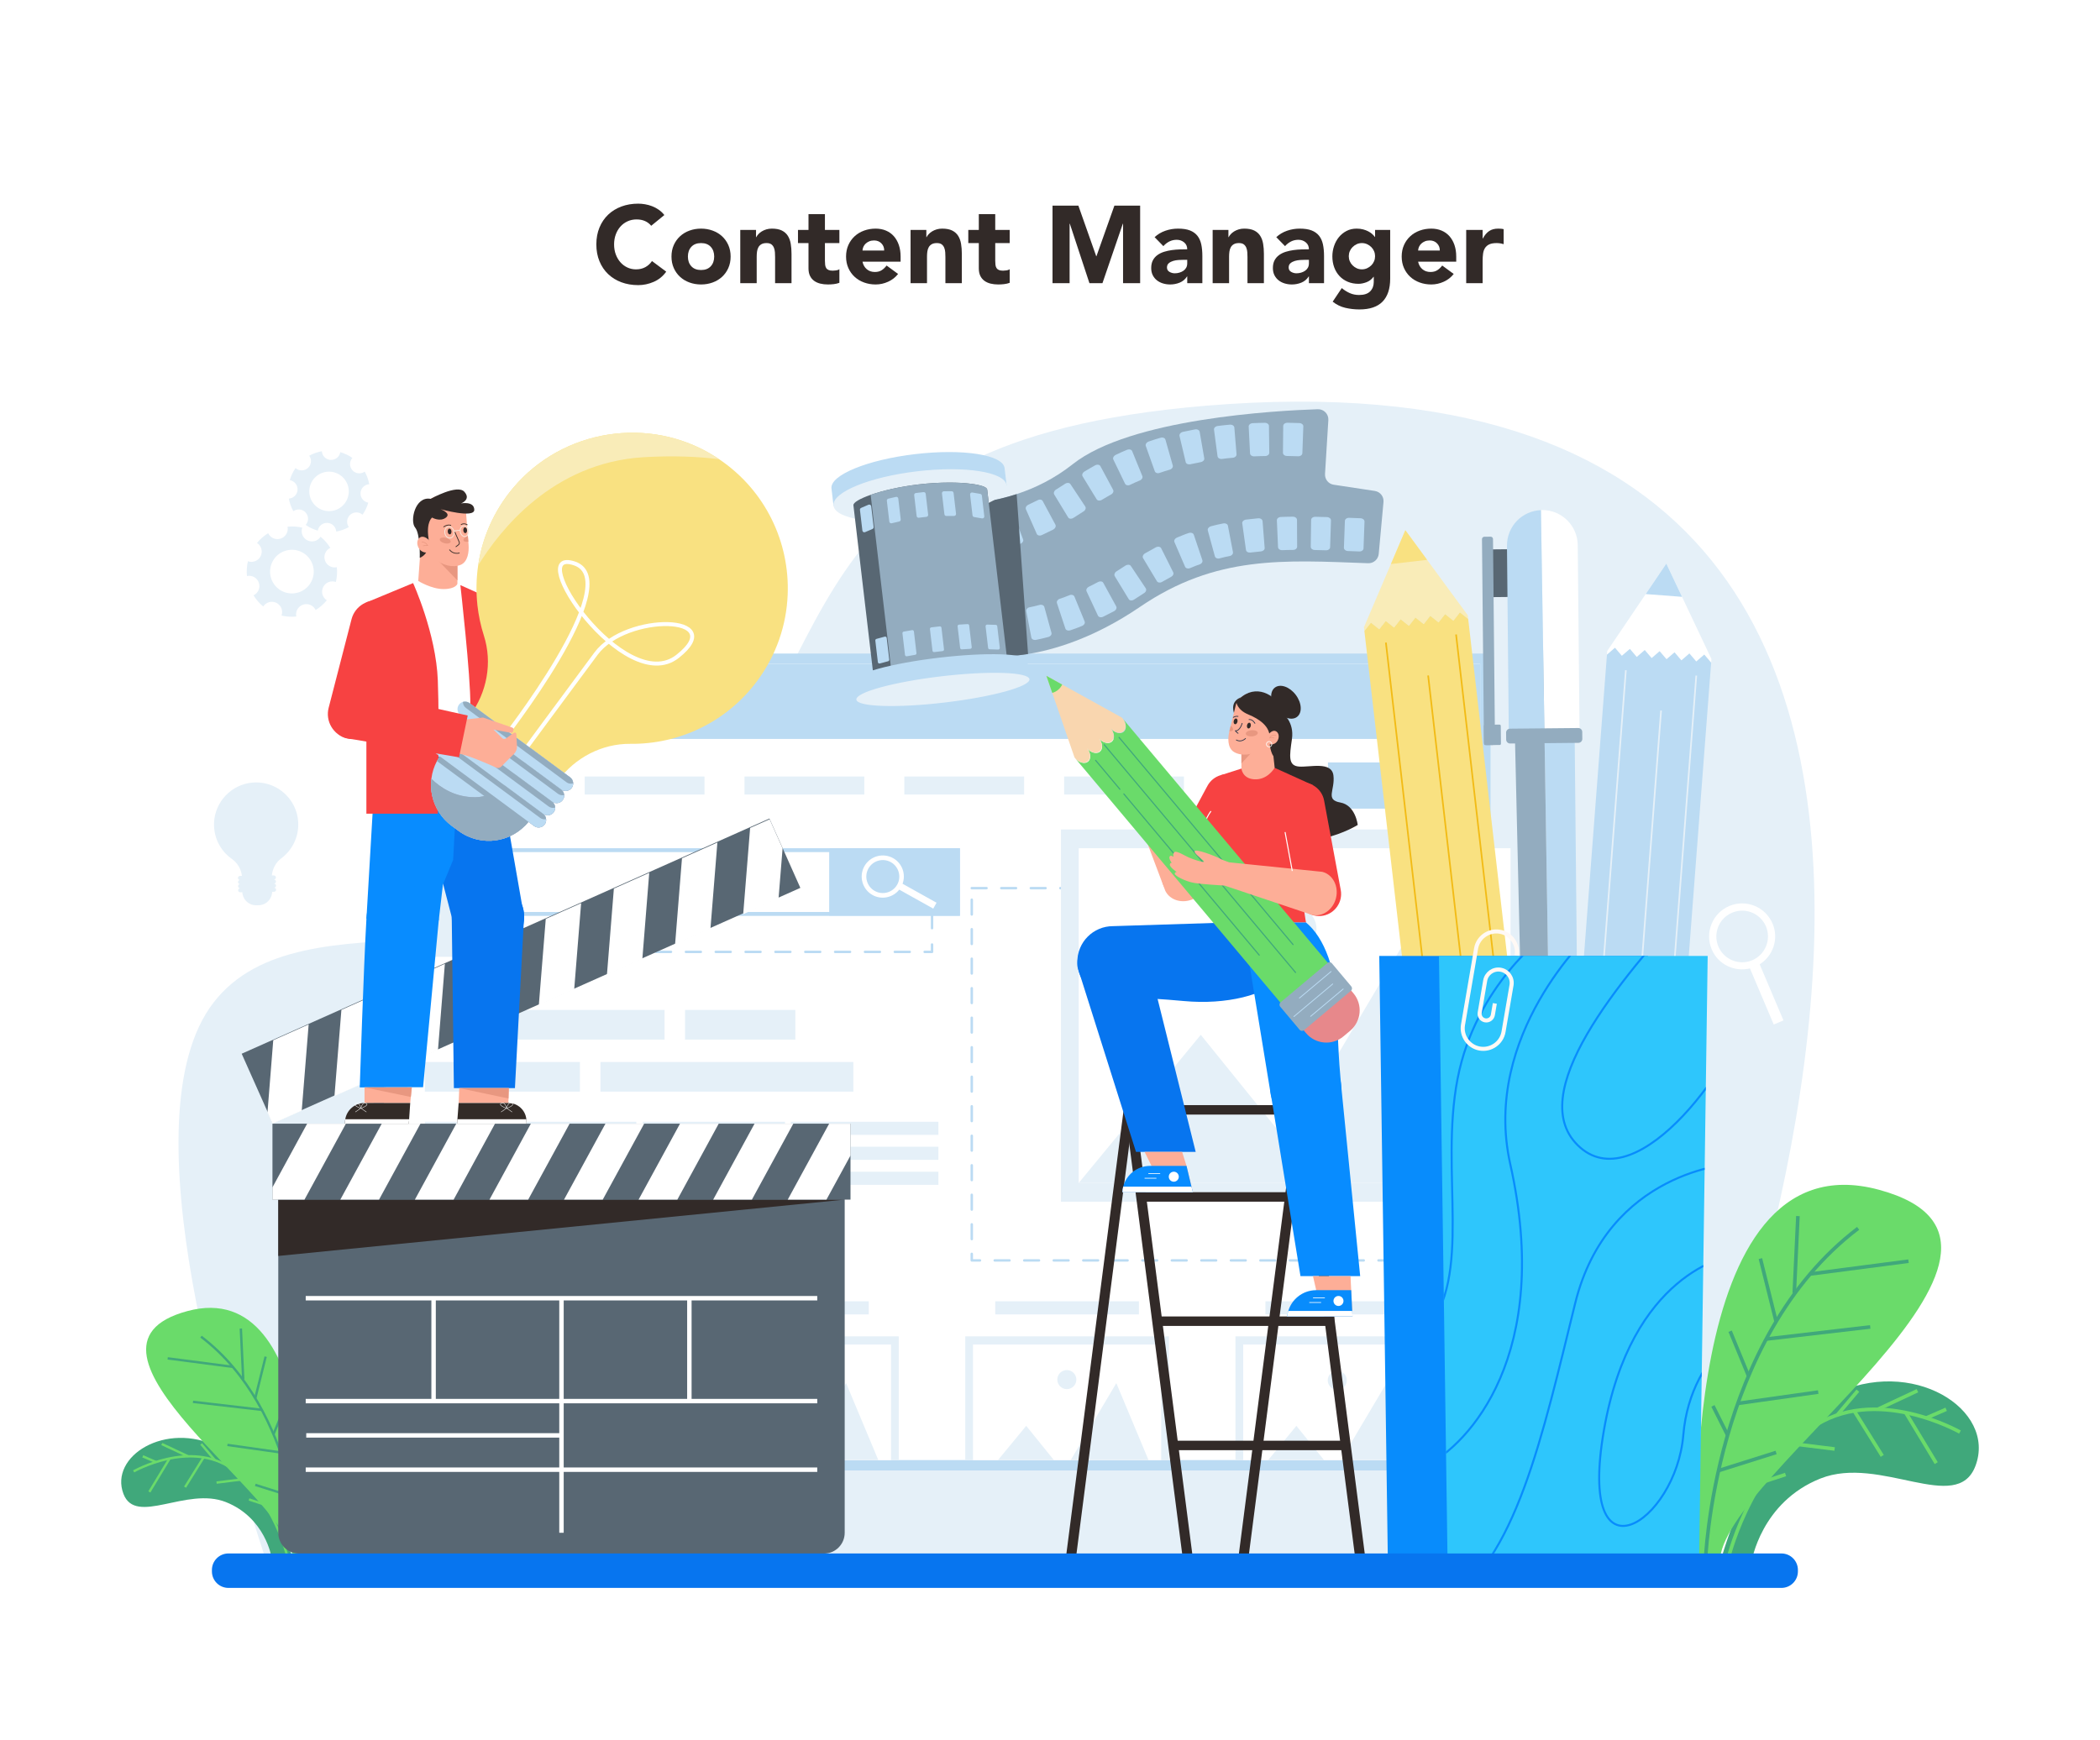 <svg xmlns="http://www.w3.org/2000/svg" xmlns:xlink="http://www.w3.org/1999/xlink" id="&#xD1;&#xEB;&#xEE;&#xE9;_1" x="0px" y="0px" viewBox="0 0 2654.125 2200" style="enable-background:new 0 0 2654.125 2200;" xml:space="preserve"><rect style="fill:#FFFFFF;" width="2654.125" height="2200"></rect><g>	<path style="fill:#322A28;" d="M823.054,285.43c-2.125-2.582-4.73-4.567-7.822-5.951c-3.093-1.385-6.668-2.078-10.728-2.078   c-4.062,0-7.822,0.785-11.282,2.354c-3.461,1.571-6.461,3.761-8.998,6.576c-2.539,2.815-4.523,6.159-5.953,10.036   c-1.432,3.875-2.146,8.076-2.146,12.597c0,4.616,0.714,8.838,2.146,12.666c1.43,3.83,3.391,7.153,5.884,9.967   c2.491,2.815,5.42,5.007,8.79,6.574c3.367,1.571,6.99,2.354,10.867,2.354c4.43,0,8.351-0.92,11.766-2.769   c3.414-1.845,6.229-4.429,8.444-7.751l17.996,13.428c-4.153,5.814-9.413,10.104-15.781,12.873s-12.922,4.153-19.657,4.153   c-7.661,0-14.721-1.2-21.18-3.599c-6.461-2.398-12.043-5.835-16.749-10.312c-4.707-4.477-8.376-9.899-11.006-16.267   c-2.63-6.368-3.945-13.473-3.945-21.317s1.315-14.951,3.945-21.319c2.63-6.368,6.298-11.788,11.006-16.265   c4.706-4.475,10.289-7.911,16.749-10.314c6.458-2.398,13.519-3.599,21.18-3.599c2.769,0,5.652,0.255,8.651,0.762   c2.998,0.508,5.953,1.314,8.86,2.422c2.907,1.108,5.697,2.586,8.375,4.431c2.675,1.847,5.074,4.106,7.198,6.783L823.054,285.43z"></path>	<path style="fill:#322A28;" d="M848.663,324.329c0-5.351,0.969-10.196,2.907-14.536c1.937-4.336,4.59-8.051,7.96-11.144   c3.367-3.091,7.336-5.467,11.904-7.128c4.569-1.661,9.435-2.493,14.605-2.493c5.168,0,10.036,0.832,14.604,2.493   c4.568,1.661,8.535,4.037,11.905,7.128c3.367,3.093,6.021,6.808,7.96,11.144c1.937,4.34,2.907,9.185,2.907,14.536   c0,5.353-0.97,10.198-2.907,14.534c-1.938,4.34-4.593,8.052-7.96,11.144c-3.37,3.093-7.337,5.469-11.905,7.13   c-4.568,1.66-9.437,2.491-14.604,2.491c-5.17,0-10.036-0.832-14.605-2.491c-4.567-1.661-8.537-4.037-11.904-7.13   c-3.37-3.091-6.022-6.804-7.96-11.144C849.632,334.527,848.663,329.682,848.663,324.329z M869.427,324.329   c0,5.075,1.454,9.183,4.361,12.319c2.907,3.139,6.99,4.706,12.25,4.706c5.26,0,9.344-1.567,12.251-4.706   c2.907-3.136,4.36-7.244,4.36-12.319c0-5.075-1.453-9.183-4.36-12.321c-2.907-3.136-6.991-4.706-12.251-4.706   c-5.26,0-9.343,1.571-12.25,4.706C870.881,315.146,869.427,319.254,869.427,324.329z"></path>	<path style="fill:#322A28;" d="M935.593,290.69h19.934v9.137h0.277c0.645-1.291,1.568-2.582,2.768-3.877   c1.198-1.291,2.63-2.443,4.292-3.46c1.661-1.015,3.552-1.845,5.676-2.491c2.122-0.645,4.429-0.971,6.921-0.971   c5.26,0,9.504,0.81,12.736,2.424c3.229,1.615,5.745,3.854,7.545,6.713c1.799,2.862,3.021,6.229,3.668,10.105   c0.645,3.877,0.969,8.077,0.969,12.597v37.099h-20.764V325.02c0-1.937-0.07-3.944-0.208-6.021   c-0.138-2.076-0.554-3.991-1.246-5.745c-0.692-1.752-1.754-3.184-3.184-4.292c-1.432-1.108-3.484-1.661-6.16-1.661   c-2.677,0-4.844,0.484-6.506,1.453c-1.661,0.969-2.931,2.263-3.806,3.877c-0.879,1.615-1.454,3.439-1.731,5.467   c-0.277,2.032-0.415,4.155-0.415,6.368v33.501h-20.765V290.69z"></path>	<path style="fill:#322A28;" d="M1060.87,307.302h-18.273v22.424c0,1.849,0.091,3.531,0.277,5.054   c0.183,1.522,0.599,2.839,1.246,3.944c0.644,1.108,1.637,1.962,2.976,2.563c1.336,0.6,3.115,0.899,5.33,0.899   c1.108,0,2.561-0.116,4.36-0.345c1.799-0.23,3.161-0.762,4.084-1.592v17.303c-2.308,0.83-4.706,1.384-7.198,1.661   c-2.492,0.276-4.938,0.415-7.336,0.415c-3.508,0-6.737-0.371-9.691-1.108c-2.954-0.737-5.537-1.914-7.751-3.529   c-2.215-1.615-3.945-3.715-5.192-6.298c-1.246-2.584-1.868-5.721-1.868-9.415v-31.976h-13.289V290.69h13.289v-19.933h20.764v19.933   h18.273V307.302z"></path>	<path style="fill:#322A28;" d="M1135.067,346.339c-3.322,4.245-7.523,7.524-12.597,9.828c-5.077,2.306-10.337,3.462-15.781,3.462   c-5.17,0-10.036-0.832-14.604-2.491c-4.568-1.661-8.538-4.037-11.905-7.13c-3.37-3.091-6.021-6.804-7.96-11.144   c-1.938-4.336-2.907-9.181-2.907-14.534c0-5.351,0.969-10.196,2.907-14.536c1.938-4.336,4.59-8.051,7.96-11.144   c3.367-3.091,7.337-5.467,11.905-7.128c4.568-1.661,9.435-2.493,14.604-2.493c4.797,0,9.157,0.832,13.081,2.493   c3.922,1.661,7.244,4.037,9.967,7.128c2.722,3.093,4.821,6.808,6.299,11.144c1.474,4.34,2.214,9.185,2.214,14.536v6.505h-48.174   c0.831,3.969,2.631,7.13,5.399,9.482c2.769,2.354,6.182,3.531,10.243,3.531c3.414,0,6.298-0.762,8.653-2.285   c2.353-1.522,4.405-3.483,6.159-5.883L1135.067,346.339z M1117.487,316.715c0.091-3.506-1.062-6.507-3.461-8.998   c-2.401-2.491-5.492-3.738-9.275-3.738c-2.308,0-4.339,0.37-6.091,1.108c-1.754,0.739-3.253,1.685-4.499,2.839   s-2.215,2.491-2.907,4.014s-1.085,3.115-1.177,4.776H1117.487z"></path>	<path style="fill:#322A28;" d="M1150.846,290.69h19.934v9.137h0.277c0.645-1.291,1.568-2.582,2.768-3.877   c1.198-1.291,2.63-2.443,4.292-3.46c1.661-1.015,3.552-1.845,5.676-2.491c2.122-0.645,4.429-0.971,6.921-0.971   c5.26,0,9.504,0.81,12.736,2.424c3.229,1.615,5.745,3.854,7.545,6.713c1.799,2.862,3.021,6.229,3.668,10.105   c0.645,3.877,0.969,8.077,0.969,12.597v37.099h-20.764V325.02c0-1.937-0.069-3.944-0.208-6.021   c-0.138-2.076-0.554-3.991-1.246-5.745c-0.692-1.752-1.754-3.184-3.184-4.292c-1.432-1.108-3.484-1.661-6.16-1.661   c-2.677,0-4.844,0.484-6.506,1.453c-1.661,0.969-2.931,2.263-3.806,3.877c-0.879,1.615-1.454,3.439-1.731,5.467   c-0.277,2.032-0.415,4.155-0.415,6.368v33.501h-20.765V290.69z"></path>	<path style="fill:#322A28;" d="M1276.124,307.302h-18.273v22.424c0,1.849,0.091,3.531,0.277,5.054   c0.183,1.522,0.599,2.839,1.246,3.944c0.645,1.108,1.637,1.962,2.976,2.563c1.336,0.6,3.115,0.899,5.33,0.899   c1.108,0,2.561-0.116,4.36-0.345c1.799-0.23,3.161-0.762,4.084-1.592v17.303c-2.308,0.83-4.706,1.384-7.198,1.661   c-2.492,0.276-4.938,0.415-7.337,0.415c-3.508,0-6.737-0.371-9.691-1.108c-2.954-0.737-5.537-1.914-7.751-3.529   c-2.215-1.615-3.945-3.715-5.192-6.298c-1.246-2.584-1.868-5.721-1.868-9.415v-31.976h-13.289V290.69h13.289v-19.933h20.764v19.933   h18.273V307.302z"></path>	<path style="fill:#322A28;" d="M1330.247,259.958h32.67l22.563,63.954h0.277l22.702-63.954h32.531v98.008h-21.595v-75.167h-0.277   l-25.748,75.167h-16.472l-24.779-75.167h-0.276v75.167h-21.596V259.958z"></path>	<path style="fill:#322A28;" d="M1500.512,349.523h-0.277c-2.308,3.599-5.377,6.184-9.205,7.751   c-3.83,1.569-7.868,2.354-12.112,2.354c-3.139,0-6.16-0.44-9.067-1.316c-2.907-0.876-5.468-2.19-7.682-3.944   c-2.215-1.752-3.969-3.921-5.261-6.507c-1.293-2.582-1.937-5.583-1.937-8.998c0-3.877,0.714-7.151,2.146-9.828   c1.43-2.676,3.367-4.892,5.814-6.646c2.444-1.752,5.236-3.115,8.375-4.083c3.137-0.969,6.389-1.683,9.759-2.146   c3.368-0.461,6.735-0.737,10.106-0.83c3.367-0.091,6.483-0.139,9.343-0.139c0-3.69-1.315-6.621-3.945-8.79   c-2.63-2.169-5.745-3.253-9.343-3.253c-3.415,0-6.53,0.716-9.344,2.146c-2.816,1.432-5.33,3.39-7.544,5.883l-11.074-11.352   c3.876-3.599,8.396-6.298,13.565-8.099c5.168-1.798,10.521-2.7,16.057-2.7c6.091,0,11.096,0.762,15.02,2.285   c3.921,1.522,7.06,3.761,9.413,6.713c2.353,2.956,3.991,6.576,4.914,10.868c0.921,4.292,1.385,9.253,1.385,14.881v34.191h-19.103   V349.523z M1495.39,328.482c-1.571,0-3.53,0.069-5.883,0.206c-2.353,0.139-4.616,0.533-6.783,1.177   c-2.17,0.646-4.015,1.615-5.537,2.908c-1.524,1.293-2.285,3.093-2.285,5.397c0,2.493,1.06,4.34,3.184,5.538   c2.123,1.2,4.337,1.8,6.645,1.8c2.029,0,3.991-0.278,5.884-0.832c1.89-0.554,3.576-1.337,5.053-2.352   c1.475-1.015,2.651-2.306,3.529-3.877c0.876-1.569,1.315-3.413,1.315-5.538v-4.428H1495.39z"></path>	<path style="fill:#322A28;" d="M1532.626,290.69h19.934v9.137h0.277c0.645-1.291,1.568-2.582,2.768-3.877   c1.198-1.291,2.63-2.443,4.292-3.46c1.661-1.015,3.552-1.845,5.676-2.491c2.122-0.645,4.43-0.971,6.921-0.971   c5.26,0,9.505,0.81,12.736,2.424c3.229,1.615,5.745,3.854,7.545,6.713c1.799,2.862,3.021,6.229,3.668,10.105   c0.645,3.877,0.969,8.077,0.969,12.597v37.099h-20.764V325.02c0-1.937-0.069-3.944-0.208-6.021   c-0.138-2.076-0.554-3.991-1.246-5.745c-0.692-1.752-1.754-3.184-3.184-4.292c-1.432-1.108-3.484-1.661-6.16-1.661   c-2.677,0-4.844,0.484-6.506,1.453c-1.661,0.969-2.931,2.263-3.806,3.877c-0.879,1.615-1.454,3.439-1.731,5.467   c-0.277,2.032-0.415,4.155-0.415,6.368v33.501h-20.765V290.69z"></path>	<path style="fill:#322A28;" d="M1654.302,349.523h-0.277c-2.308,3.599-5.377,6.184-9.205,7.751   c-3.83,1.569-7.868,2.354-12.112,2.354c-3.138,0-6.16-0.44-9.067-1.316c-2.907-0.876-5.468-2.19-7.682-3.944   c-2.215-1.752-3.969-3.921-5.261-6.507c-1.293-2.582-1.937-5.583-1.937-8.998c0-3.877,0.714-7.151,2.146-9.828   c1.43-2.676,3.367-4.892,5.814-6.646c2.444-1.752,5.236-3.115,8.375-4.083c3.137-0.969,6.389-1.683,9.759-2.146   c3.368-0.461,6.735-0.737,10.105-0.83c3.367-0.091,6.483-0.139,9.343-0.139c0-3.69-1.315-6.621-3.945-8.79   c-2.63-2.169-5.745-3.253-9.343-3.253c-3.416,0-6.53,0.716-9.344,2.146c-2.816,1.432-5.33,3.39-7.544,5.883l-11.074-11.352   c3.876-3.599,8.396-6.298,13.565-8.099c5.168-1.798,10.52-2.7,16.057-2.7c6.091,0,11.096,0.762,15.02,2.285   c3.921,1.522,7.06,3.761,9.413,6.713c2.353,2.956,3.99,6.576,4.914,10.868c0.922,4.292,1.385,9.253,1.385,14.881v34.191h-19.104   V349.523z M1649.181,328.482c-1.571,0-3.53,0.069-5.883,0.206c-2.353,0.139-4.616,0.533-6.783,1.177   c-2.17,0.646-4.015,1.615-5.537,2.908c-1.523,1.293-2.285,3.093-2.285,5.397c0,2.493,1.06,4.34,3.184,5.538   c2.123,1.2,4.337,1.8,6.645,1.8c2.029,0,3.991-0.278,5.884-0.832c1.89-0.554,3.576-1.337,5.053-2.352   c1.475-1.015,2.651-2.306,3.529-3.877c0.876-1.569,1.315-3.413,1.315-5.538v-4.428H1649.181z"></path>	<path style="fill:#322A28;" d="M1757.015,352.292c0,12.736-3.208,22.401-9.621,29.001c-6.415,6.597-16.174,9.897-29.277,9.897   c-6,0-11.905-0.67-17.719-2.007c-5.814-1.339-11.167-3.946-16.057-7.821l11.49-17.166c3.229,2.676,6.621,4.797,10.174,6.368   c3.552,1.569,7.451,2.354,11.698,2.354c6.368,0,11.05-1.548,14.051-4.639c2.998-3.091,4.499-7.037,4.499-11.834v-6.507h-0.277   c-2.401,3.232-5.377,5.517-8.929,6.852c-3.553,1.337-6.899,2.007-10.036,2.007c-4.983,0-9.505-0.851-13.565-2.561   c-4.062-1.706-7.545-4.104-10.452-7.198c-2.907-3.091-5.145-6.76-6.713-11.005c-1.571-4.243-2.353-8.905-2.353-13.982   c0-4.428,0.713-8.766,2.146-13.012c1.429-4.243,3.46-7.981,6.09-11.213c2.631-3.228,5.836-5.835,9.621-7.821   c3.783-1.984,8.074-2.977,12.874-2.977c2.952,0,5.652,0.326,8.099,0.971c2.444,0.647,4.637,1.476,6.575,2.491   c1.937,1.017,3.599,2.146,4.983,3.39c1.385,1.246,2.492,2.472,3.322,3.67h0.277v-8.861h19.103V352.292z M1704.689,323.912   c0,2.215,0.415,4.317,1.246,6.3c0.831,1.986,2.008,3.736,3.53,5.26c1.523,1.522,3.275,2.746,5.26,3.668   c1.984,0.922,4.175,1.383,6.575,1.383c2.306,0,4.476-0.461,6.507-1.383c2.028-0.922,3.806-2.146,5.329-3.668   c1.524-1.524,2.7-3.275,3.53-5.26c0.831-1.984,1.246-4.085,1.246-6.3c0-2.213-0.415-4.313-1.246-6.298   c-0.831-1.984-2.007-3.738-3.53-5.26c-1.522-1.523-3.301-2.744-5.329-3.668c-2.031-0.921-4.201-1.384-6.507-1.384   c-2.401,0-4.592,0.463-6.575,1.384c-1.986,0.924-3.738,2.146-5.26,3.668c-1.522,1.522-2.699,3.276-3.53,5.26   C1705.104,319.6,1704.689,321.699,1704.689,323.912z"></path>	<path style="fill:#322A28;" d="M1837.302,346.339c-3.322,4.245-7.523,7.524-12.597,9.828c-5.077,2.306-10.337,3.462-15.781,3.462   c-5.17,0-10.036-0.832-14.604-2.491c-4.568-1.661-8.538-4.037-11.905-7.13c-3.37-3.091-6.021-6.804-7.96-11.144   c-1.938-4.336-2.907-9.181-2.907-14.534c0-5.351,0.969-10.196,2.907-14.536c1.938-4.336,4.59-8.051,7.96-11.144   c3.367-3.091,7.336-5.467,11.905-7.128c4.568-1.661,9.435-2.493,14.604-2.493c4.797,0,9.157,0.832,13.081,2.493   c3.922,1.661,7.244,4.037,9.967,7.128c2.722,3.093,4.821,6.808,6.299,11.144c1.474,4.34,2.214,9.185,2.214,14.536v6.505h-48.173   c0.831,3.969,2.631,7.13,5.399,9.482c2.769,2.354,6.182,3.531,10.244,3.531c3.413,0,6.298-0.762,8.652-2.285   c2.353-1.522,4.405-3.483,6.159-5.883L1837.302,346.339z M1819.722,316.715c0.091-3.506-1.062-6.507-3.461-8.998   c-2.401-2.491-5.492-3.738-9.275-3.738c-2.308,0-4.339,0.37-6.091,1.108c-1.754,0.739-3.253,1.685-4.499,2.839   s-2.215,2.491-2.907,4.014c-0.692,1.522-1.085,3.115-1.177,4.776H1819.722z"></path>	<path style="fill:#322A28;" d="M1853.082,290.69h20.765v10.798h0.277c2.214-4.153,4.844-7.267,7.89-9.343   c3.045-2.078,6.873-3.116,11.489-3.116c1.198,0,2.399,0.048,3.6,0.139c1.198,0.093,2.305,0.278,3.322,0.554v18.965   c-1.477-0.459-2.931-0.807-4.36-1.038c-1.433-0.23-2.931-0.345-4.499-0.345c-3.969,0-7.108,0.554-9.414,1.661   c-2.308,1.108-4.083,2.653-5.33,4.637c-1.245,1.986-2.054,4.361-2.422,7.128c-0.37,2.769-0.554,5.814-0.554,9.137v28.101h-20.765   V290.69z"></path></g><g>	<path style="fill:#E5F0F8;" d="M2104.52,1972.225c0,0,694.56-1565.289-580.033-1459.335   c-545.916,45.381-444.004,320.694-685.111,578.292c-156.283,166.972-456.862,30.379-569.501,176.285s19.73,561.937,66.163,704.759   H2104.52z"></path>	<g>		<path style="fill:#40A87B;" d="M369.118,1968.607c0,0-26.736-106.648-93.381-139.561c-66.645-32.913-137.777,12.147-119.715,59.53    c15.575,40.858,79.618-9.381,129.447,10.375c49.829,19.756,57.684,69.655,57.684,69.655H369.118z"></path>		<path style="fill:none;stroke:#6ADB6A;stroke-width:3.003;stroke-miterlimit:10;" d="M168.905,1860.161    c0,0,71.528-40.763,124.597-3.076c53.069,37.687,69.864,111.522,69.864,111.522"></path>					<line style="fill:none;stroke:#6ADB6A;stroke-width:3.003;stroke-miterlimit:10;" x1="180.442" y1="1841.097" x2="197.083" y2="1848.352"></line>					<line style="fill:none;stroke:#6ADB6A;stroke-width:3.003;stroke-miterlimit:10;" x1="204.476" y1="1825.551" x2="237.623" y2="1841.097"></line>					<line style="fill:none;stroke:#6ADB6A;stroke-width:3.003;stroke-miterlimit:10;" x1="254.277" y1="1825.551" x2="271.522" y2="1845.922"></line>					<line style="fill:none;stroke:#6ADB6A;stroke-width:3.003;stroke-miterlimit:10;" x1="286.964" y1="1839.203" x2="294.716" y2="1857.963"></line>					<line style="fill:none;stroke:#6ADB6A;stroke-width:3.003;stroke-miterlimit:10;" x1="188.762" y1="1886.119" x2="214.31" y2="1843.854"></line>					<line style="fill:none;stroke:#6ADB6A;stroke-width:3.003;stroke-miterlimit:10;" x1="233.895" y1="1880.062" x2="257.326" y2="1842.432"></line>					<line style="fill:none;stroke:#6ADB6A;stroke-width:3.003;stroke-miterlimit:10;" x1="273.697" y1="1874.294" x2="308.922" y2="1869.917"></line>					<line style="fill:none;stroke:#6ADB6A;stroke-width:3.003;stroke-miterlimit:10;" x1="314.706" y1="1895.637" x2="334.897" y2="1902.266"></line>	</g>	<g>		<path style="fill:#40A87B;" d="M2174.471,1974.423c0,0,40.421-161.238,141.18-210.998    c100.76-49.761,208.301,18.365,180.993,90.002c-23.547,61.771-120.372-14.182-195.707,15.687    c-75.335,29.869-87.21,105.31-87.21,105.31H2174.471z"></path>		<path style="fill:none;stroke:#6ADB6A;stroke-width:4.54;stroke-miterlimit:10;" d="M2477.168,1810.468    c0,0-108.141-61.629-188.375-4.651c-80.233,56.978-105.625,168.607-105.625,168.607"></path>					<line style="fill:none;stroke:#6ADB6A;stroke-width:4.54;stroke-miterlimit:10;" x1="2459.726" y1="1781.645" x2="2434.566" y2="1792.614"></line>					<line style="fill:none;stroke:#6ADB6A;stroke-width:4.54;stroke-miterlimit:10;" x1="2423.388" y1="1758.141" x2="2373.274" y2="1781.645"></line>					<line style="fill:none;stroke:#6ADB6A;stroke-width:4.54;stroke-miterlimit:10;" x1="2348.096" y1="1758.141" x2="2322.024" y2="1788.939"></line>					<line style="fill:none;stroke:#6ADB6A;stroke-width:4.54;stroke-miterlimit:10;" x1="2298.677" y1="1778.781" x2="2286.957" y2="1807.144"></line>					<line style="fill:none;stroke:#6ADB6A;stroke-width:4.54;stroke-miterlimit:10;" x1="2447.146" y1="1849.712" x2="2408.521" y2="1785.813"></line>					<line style="fill:none;stroke:#6ADB6A;stroke-width:4.54;stroke-miterlimit:10;" x1="2378.911" y1="1840.555" x2="2343.486" y2="1783.663"></line>					<line style="fill:none;stroke:#6ADB6A;stroke-width:4.54;stroke-miterlimit:10;" x1="2318.736" y1="1831.834" x2="2265.479" y2="1825.216"></line>					<line style="fill:none;stroke:#6ADB6A;stroke-width:4.54;stroke-miterlimit:10;" x1="2256.735" y1="1864.102" x2="2226.208" y2="1874.125"></line>	</g>	<g>		<path style="fill:#6ADB6A;" d="M2144.979,1974.893c0,0-28.522-540.461,229.621-470.814s-201.366,360.929-200.975,470.814H2144.979    z"></path>		<path style="fill:none;stroke:#40A87B;stroke-width:4.54;stroke-miterlimit:10;" d="M2155.411,1974.893    c0,0,9.013-282.373,193.026-421.997"></path>					<line style="fill:none;stroke:#40A87B;stroke-width:4.54;stroke-miterlimit:10;" x1="2267.729" y1="1634.772" x2="2272.326" y2="1537.401"></line>					<line style="fill:none;stroke:#40A87B;stroke-width:4.54;stroke-miterlimit:10;" x1="2412.1" y1="1594.426" x2="2287.723" y2="1610.637"></line>					<line style="fill:none;stroke:#40A87B;stroke-width:4.54;stroke-miterlimit:10;" x1="2363.73" y1="1677.53" x2="2232.225" y2="1692.851"></line>					<line style="fill:none;stroke:#40A87B;stroke-width:4.54;stroke-miterlimit:10;" x1="2297.978" y1="1759.884" x2="2196.405" y2="1774.238"></line>					<line style="fill:none;stroke:#40A87B;stroke-width:4.54;stroke-miterlimit:10;" x1="2186.661" y1="1682.934" x2="2209.942" y2="1739.497"></line>					<line style="fill:none;stroke:#40A87B;stroke-width:4.54;stroke-miterlimit:10;" x1="2224.916" y1="1591.134" x2="2244.764" y2="1670.768"></line>					<line style="fill:none;stroke:#40A87B;stroke-width:4.54;stroke-miterlimit:10;" x1="2164.927" y1="1777.361" x2="2183.475" y2="1814.331"></line>					<line style="fill:none;stroke:#40A87B;stroke-width:4.54;stroke-miterlimit:10;" x1="2244.764" y1="1836.228" x2="2171.979" y2="1859.176"></line>	</g>	<g>		<path style="fill:#6ADB6A;" d="M388.625,1968.918c0,0,18.865-357.478-151.879-311.412    c-170.744,46.066,133.19,238.73,132.931,311.412H388.625z"></path>		<path style="fill:none;stroke:#40A87B;stroke-width:3.003;stroke-miterlimit:10;" d="M381.725,1968.918    c0,0-5.962-186.771-127.673-279.122"></path>					<line style="fill:none;stroke:#40A87B;stroke-width:3.003;stroke-miterlimit:10;" x1="307.434" y1="1743.951" x2="304.393" y2="1679.547"></line>					<line style="fill:none;stroke:#40A87B;stroke-width:3.003;stroke-miterlimit:10;" x1="211.943" y1="1717.264" x2="294.21" y2="1727.987"></line>					<line style="fill:none;stroke:#40A87B;stroke-width:3.003;stroke-miterlimit:10;" x1="243.936" y1="1772.232" x2="330.918" y2="1782.366"></line>					<line style="fill:none;stroke:#40A87B;stroke-width:3.003;stroke-miterlimit:10;" x1="287.427" y1="1826.704" x2="354.611" y2="1836.198"></line>					<line style="fill:none;stroke:#40A87B;stroke-width:3.003;stroke-miterlimit:10;" x1="361.055" y1="1775.807" x2="345.657" y2="1813.219"></line>					<line style="fill:none;stroke:#40A87B;stroke-width:3.003;stroke-miterlimit:10;" x1="335.752" y1="1715.087" x2="322.624" y2="1767.76"></line>					<line style="fill:none;stroke:#40A87B;stroke-width:3.003;stroke-miterlimit:10;" x1="375.431" y1="1838.264" x2="363.163" y2="1862.717"></line>					<line style="fill:none;stroke:#40A87B;stroke-width:3.003;stroke-miterlimit:10;" x1="322.624" y1="1877.2" x2="370.766" y2="1892.379"></line>	</g>	<g>		<rect x="472.102" y="826.22" style="fill:#BBDBF3;" width="1411.73" height="1032.75"></rect>		<rect x="485.216" y="839.306" style="fill:#FFFFFF;" width="1385.532" height="1006.553"></rect>		<rect x="485.202" y="839.317" style="fill:#BBDBF3;" width="1385.534" height="94.861"></rect>		<g>							<line style="fill:none;stroke:#FFFFFF;stroke-width:8.751;stroke-linecap:round;stroke-linejoin:round;stroke-miterlimit:10;" x1="1783.152" y1="914.033" x2="1837.725" y2="859.461"></line>							<line style="fill:none;stroke:#FFFFFF;stroke-width:8.751;stroke-linecap:round;stroke-linejoin:round;stroke-miterlimit:10;" x1="1837.725" y1="914.033" x2="1783.152" y2="859.461"></line>		</g>		<g>			<g>				<polyline style="fill:none;stroke:#BBDBF3;stroke-width:3.109;stroke-linecap:round;stroke-linejoin:round;" points="      1177.968,1194.057 1177.968,1203.384 1168.641,1203.384     "></polyline>									<line style="fill:none;stroke:#BBDBF3;stroke-width:3.109;stroke-linecap:round;stroke-linejoin:round;stroke-dasharray:18.858,18.858;" x1="1149.783" y1="1203.384" x2="555.757" y2="1203.384"></line>				<polyline style="fill:none;stroke:#BBDBF3;stroke-width:3.109;stroke-linecap:round;stroke-linejoin:round;" points="      546.328,1203.384 537,1203.384 537,1194.057     "></polyline>									<line style="fill:none;stroke:#BBDBF3;stroke-width:3.109;stroke-linecap:round;stroke-linejoin:round;stroke-dasharray:20.651,20.651;" x1="537" y1="1173.406" x2="537" y2="1142.43"></line>				<polyline style="fill:none;stroke:#BBDBF3;stroke-width:3.109;stroke-linecap:round;stroke-linejoin:round;" points="      537,1132.104 537,1122.777 546.328,1122.777     "></polyline>									<line style="fill:none;stroke:#BBDBF3;stroke-width:3.109;stroke-linecap:round;stroke-linejoin:round;stroke-dasharray:18.858,18.858;" x1="565.186" y1="1122.777" x2="1159.212" y2="1122.777"></line>				<polyline style="fill:none;stroke:#BBDBF3;stroke-width:3.109;stroke-linecap:round;stroke-linejoin:round;" points="      1168.641,1122.777 1177.968,1122.777 1177.968,1132.104     "></polyline>									<line style="fill:none;stroke:#BBDBF3;stroke-width:3.109;stroke-linecap:round;stroke-linejoin:round;stroke-dasharray:20.651,20.651;" x1="1177.968" y1="1152.755" x2="1177.968" y2="1183.731"></line>			</g>		</g>		<rect x="537" y="981.677" style="fill:#E5F0F8;" width="151.409" height="22.804"></rect>		<rect x="738.982" y="981.677" style="fill:#E5F0F8;" width="151.409" height="22.804"></rect>		<rect x="940.965" y="981.677" style="fill:#E5F0F8;" width="151.409" height="22.804"></rect>		<rect x="1142.947" y="981.677" style="fill:#E5F0F8;" width="151.409" height="22.804"></rect>		<rect x="1344.929" y="981.677" style="fill:#E5F0F8;" width="151.409" height="22.804"></rect>		<rect x="1678.367" y="963.861" style="fill:#BBDBF3;" width="140.492" height="58.436"></rect>		<g>			<rect x="537.013" y="1689.441" style="fill:#E5F0F8;" width="257.414" height="156.418"></rect>			<rect x="546.798" y="1699.771" style="fill:#FFFFFF;" width="237.843" height="146.089"></rect>			<polygon style="fill:#E5F0F8;" points="614.029,1802.579 649.003,1845.859 578.36,1845.859    "></polygon>			<polygon style="fill:#E5F0F8;" points="768.604,1845.859 670.266,1845.859 727.922,1748.578    "></polygon>							<ellipse transform="matrix(0.229 -0.974 0.974 0.229 -1184.432 1993.567)" style="fill:#E5F0F8;" cx="665.708" cy="1744.15" rx="12.038" ry="12.038"></ellipse>		</g>		<g>			<rect x="1561.446" y="1689.441" style="fill:#E5F0F8;" width="257.414" height="156.418"></rect>			<rect x="1571.231" y="1699.771" style="fill:#FFFFFF;" width="237.843" height="146.089"></rect>			<polygon style="fill:#E5F0F8;" points="1638.461,1802.579 1673.436,1845.859 1602.792,1845.859    "></polygon>			<polygon style="fill:#E5F0F8;" points="1793.037,1845.859 1694.698,1845.859 1752.354,1748.578    "></polygon>							<ellipse transform="matrix(0.23 -0.973 0.973 0.23 -395.656 2988.367)" style="fill:#E5F0F8;" cx="1690.152" cy="1744.15" rx="12.038" ry="12.038"></ellipse>		</g>		<g>			<rect x="1219.978" y="1689.441" style="fill:#E5F0F8;" width="257.384" height="156.418"></rect>			<rect x="1229.733" y="1699.771" style="fill:#FFFFFF;" width="237.874" height="146.089"></rect>			<polygon style="fill:#E5F0F8;" points="1296.994,1802.579 1331.968,1845.859 1261.325,1845.859    "></polygon>			<polygon style="fill:#E5F0F8;" points="1451.57,1845.859 1353.231,1845.859 1410.887,1748.578    "></polygon>							<ellipse transform="matrix(0.707 -0.707 0.707 0.707 -838.284 1464.504)" style="fill:#E5F0F8;" cx="1348.671" cy="1744.15" rx="12.038" ry="12.038"></ellipse>		</g>		<g>			<rect x="878.481" y="1689.441" style="fill:#E5F0F8;" width="257.414" height="156.418"></rect>			<rect x="888.266" y="1699.771" style="fill:#FFFFFF;" width="237.843" height="146.089"></rect>			<polygon style="fill:#E5F0F8;" points="955.496,1802.579 990.47,1845.859 919.827,1845.859    "></polygon>			<polygon style="fill:#E5F0F8;" points="1110.072,1845.859 1011.733,1845.859 1069.389,1748.578    "></polygon>							<ellipse transform="matrix(0.16 -0.987 0.987 0.16 -875.339 2460.093)" style="fill:#E5F0F8;" cx="1007.189" cy="1744.15" rx="12.038" ry="12.037"></ellipse>		</g>		<rect x="537" y="1276.812" style="fill:#E5F0F8;" width="302.895" height="37.465"></rect>		<rect x="865.802" y="1276.812" style="fill:#E5F0F8;" width="139.426" height="37.465"></rect>		<rect x="537" y="1342.595" style="fill:#E5F0F8;" width="195.942" height="37.464"></rect>		<rect x="758.864" y="1342.595" style="fill:#E5F0F8;" width="319.664" height="37.464"></rect>		<g>			<rect x="537" y="1418.146" style="fill:#E5F0F8;" width="52.501" height="16.549"></rect>			<rect x="596.871" y="1418.146" style="fill:#E5F0F8;" width="207.384" height="16.549"></rect>			<rect x="812.493" y="1418.146" style="fill:#E5F0F8;" width="179.618" height="16.549"></rect>			<rect x="999.486" y="1418.146" style="fill:#E5F0F8;" width="186.549" height="16.549"></rect>			<rect x="537" y="1449.74" style="fill:#E5F0F8;" width="108.901" height="16.549"></rect>			<rect x="654.353" y="1449.74" style="fill:#E5F0F8;" width="194.588" height="16.549"></rect>			<rect x="857.393" y="1449.74" style="fill:#E5F0F8;" width="328.641" height="16.549"></rect>			<rect x="537" y="1481.333" style="fill:#E5F0F8;" width="167.031" height="16.549"></rect>			<rect x="710.973" y="1481.333" style="fill:#E5F0F8;" width="236.452" height="16.549"></rect>			<rect x="956.535" y="1481.333" style="fill:#E5F0F8;" width="229.499" height="16.549"></rect>			<rect x="537" y="1512.926" style="fill:#E5F0F8;" width="204.636" height="16.549"></rect>		</g>		<rect x="1599.341" y="1645.11" style="fill:#E5F0F8;" width="181.621" height="16.594"></rect>		<rect x="1257.859" y="1645.11" style="fill:#E5F0F8;" width="181.621" height="16.594"></rect>		<rect x="916.378" y="1645.11" style="fill:#E5F0F8;" width="181.621" height="16.594"></rect>		<rect x="574.896" y="1645.11" style="fill:#E5F0F8;" width="181.621" height="16.594"></rect>		<g>							<rect x="569.908" y="1074.793" style="fill:#FFFFFF;stroke:#BBDBF3;stroke-width:4.926;stroke-miterlimit:10;" width="640.967" height="80.607"></rect>							<rect x="1050.156" y="1074.793" style="fill:#BBDBF3;stroke:#BBDBF3;stroke-width:4.313;stroke-miterlimit:10;" width="160.718" height="80.607"></rect>			<path style="fill:#FFFFFF;" d="M1102.732,1131.483c11.572,6.466,25.84,3.28,33.826-6.784l42.955,24.001l4.159-7.444     l-42.949-23.998c4.417-12.081-0.367-25.889-11.958-32.366c-12.856-7.183-29.139-2.621-36.323,10.235     C1085.258,1107.984,1089.875,1124.3,1102.732,1131.483z M1125.935,1089.956c10.012,5.594,13.627,18.363,8.033,28.375     c-5.626,10.069-18.363,13.626-28.375,8.032c-10.068-5.626-13.658-18.306-8.032-28.375     C1103.155,1087.976,1115.867,1084.33,1125.935,1089.956z"></path>		</g>					<rect x="1228.182" y="1122.777" style="fill:none;stroke:#BBDBF3;stroke-width:3.109;stroke-linecap:round;stroke-linejoin:round;stroke-miterlimit:10;stroke-dasharray:18.655;" width="590.676" height="470.65"></rect>		<g>							<rect x="1400.903" y="988.604" transform="matrix(-1.836970e-16 1 -1 -1.836970e-16 2920.17 -352.286)" style="fill:#E5F0F8;" width="470.65" height="590.676"></rect>			<rect x="1363.343" y="1072.352" style="fill:#FFFFFF;" width="545.774" height="423.181"></rect>			<polygon style="fill:#E5F0F8;" points="1363.343,1495.533 1517.637,1308.238 1626.031,1442.441 1778.97,1184.358      1909.117,1495.533    "></polygon>			<circle style="fill:#E5F0F8;" cx="1636.23" cy="1174.181" r="27.622"></circle>		</g>	</g>	<g>		<g>			<polygon style="fill:#FFFFFF;" points="2143.866,836.354 2135.19,826.167 2125.069,834.919 2116.394,824.733 2106.273,833.484      2097.574,823.296 2087.453,832.048 2078.754,821.86 2068.633,830.611 2059.958,820.425 2049.813,829.175 2041.114,818.987      2030.97,827.736 2031.331,823.002 2079.968,751.02 2106.008,712.495 2125.875,754.524 2163.023,833.054 2162.662,837.788      2153.987,827.602    "></polygon>			<polygon style="fill:#BBDBF3;" points="2102.213,1629.754 1970.521,1619.702 2030.97,827.736 2041.114,818.987 2049.813,829.175      2059.958,820.425 2068.633,830.611 2078.754,821.86 2087.453,832.048 2097.574,823.296 2106.273,833.484 2116.394,824.733      2125.069,834.919 2135.19,826.167 2143.866,836.354 2153.987,827.602 2162.662,837.788    "></polygon>			<polygon style="fill:#BBDBF3;" points="2125.875,754.524 2079.968,751.02 2106.008,712.495    "></polygon>			<path style="fill:#ADD0FA;" d="M1963.34,1638.423l5.853-76.682c0.336-4.399,4.174-7.693,8.573-7.358l127.199,9.709     c4.399,0.336,7.693,4.174,7.357,8.573l-5.853,76.682c-0.336,4.399-4.174,7.693-8.573,7.358l-127.199-9.709     C1966.298,1646.661,1963.004,1642.822,1963.34,1638.423z"></path>							<line style="fill:none;stroke:#E5F0F8;stroke-width:2.054;stroke-miterlimit:10;" x1="2143.887" y1="854.099" x2="2091.68" y2="1538.076"></line>							<line style="fill:none;stroke:#E5F0F8;stroke-width:2.054;stroke-miterlimit:10;" x1="2099.382" y1="898.287" x2="2056.601" y2="1458.779"></line>							<line style="fill:none;stroke:#E5F0F8;stroke-width:2.054;stroke-miterlimit:10;" x1="2054.882" y1="847.306" x2="2002.675" y2="1531.282"></line>		</g>		<g>			<polygon style="fill:#F9ECB8;" points="1836.876,784.699 1826.423,776.347 1818.15,786.862 1807.697,778.51 1799.423,789.026      1788.947,780.677 1780.673,791.192 1770.197,782.843 1761.923,793.358 1751.47,785.006 1743.174,795.524 1732.697,787.175      1724.4,797.693 1723.855,792.976 1757.926,713.063 1776.171,670.292 1803.663,707.779 1855.058,777.819 1855.603,782.536      1845.15,774.184    "></polygon>			<polygon style="fill:#F9E181;" points="1946.756,1571.557 1815.554,1586.714 1724.4,797.693 1732.697,787.175 1743.174,795.524      1751.47,785.006 1761.923,793.358 1770.197,782.843 1780.673,791.192 1788.947,780.677 1799.423,789.026 1807.697,778.51      1818.15,786.862 1826.423,776.347 1836.876,784.699 1845.15,774.184 1855.603,782.536    "></polygon>			<polygon style="fill:#F9E181;" points="1803.663,707.779 1757.926,713.063 1776.171,670.292    "></polygon>			<path style="fill:#ADD0FA;" d="M1812.061,1606.459l-8.826-76.397c-0.506-4.383,2.636-8.346,7.019-8.853l126.726-14.64     c4.383-0.506,8.346,2.636,8.853,7.019l8.826,76.397c0.506,4.383-2.636,8.346-7.019,8.853l-126.726,14.64     C1816.531,1613.984,1812.567,1610.842,1812.061,1606.459z"></path>							<line style="fill:none;stroke:#F2BB16;stroke-width:2.054;stroke-miterlimit:10;" x1="1840.269" y1="802.118" x2="1918.993" y2="1483.551"></line>							<line style="fill:none;stroke:#F2BB16;stroke-width:2.054;stroke-miterlimit:10;" x1="1804.972" y1="853.958" x2="1869.484" y2="1412.365"></line>							<line style="fill:none;stroke:#F2BB16;stroke-width:2.054;stroke-miterlimit:10;" x1="1751.595" y1="812.362" x2="1830.319" y2="1493.795"></line>		</g>		<g>							<rect x="1879.423" y="693.924" transform="matrix(-1 0.01 -0.01 -1 3801.181 1429.747)" style="fill:#586773;" width="35.391" height="60.362"></rect>			<polygon style="fill:#BBDBF3;" points="1989.114,821.563 1995.465,1475.104 1960.663,1475.442 1950.332,821.941    "></polygon>			<polygon style="fill:#93ACBF;" points="1960.663,1475.442 1927.327,1475.766 1912.132,822.312 1950.332,821.941    "></polygon>			<path style="fill:#FFFFFF;" d="M1948.946,644.799c24.591-0.238,44.866,19.646,45.106,44.325l2.337,240.608l-44.346,0.431     l-4.51-285.278C1948.007,644.866,1948.469,644.804,1948.946,644.799z"></path>			<path style="fill:#BBDBF3;" d="M1947.533,644.885l4.51,285.278l-45.083,0.438l-2.338-240.608     c-0.12-12.295,4.812-23.579,12.783-31.794C1925.152,650.385,1935.801,645.373,1947.533,644.885z"></path>			<path style="fill:#93ACBF;" d="M1908.624,939.952l86.282-0.838c2.747-0.027,4.953-2.276,4.926-5.023l-0.085-8.782     c-0.027-2.747-2.276-4.953-5.023-4.926l-86.282,0.838c-2.747,0.027-4.953,2.276-4.926,5.023l0.085,8.783     C1903.628,937.773,1905.877,939.979,1908.624,939.952z"></path>			<path style="fill:#93ACBF;" d="M1877.123,941.986l18.346-0.178c0.861-0.008,1.552-0.713,1.544-1.574l-0.22-22.639     c-0.008-0.861-0.713-1.552-1.574-1.544l-18.346,0.178c-0.861,0.008-1.552,0.713-1.544,1.574l0.22,22.639     C1875.557,941.303,1876.262,941.994,1877.123,941.986z"></path>			<path style="fill:#93ACBF;" d="M1886.486,941.895l-7.909,0.077c-1.657,0.016-3.026-1.327-3.042-2.984l-2.501-257.393     c-0.016-1.657,1.327-3.026,2.984-3.042l7.909-0.077c1.657-0.016,3.026,1.327,3.042,2.984l2.501,257.393     C1889.486,940.51,1888.143,941.878,1886.486,941.895z"></path>			<polygon style="fill:#7FACE3;" points="1951.679,1563.484 1962.678,1602.921 1972.821,1563.278    "></polygon>			<polygon style="fill:#7FACE3;" points="1962.054,1563.383 1951.68,1563.484 1927.295,1475.786 1960.664,1475.463    "></polygon>			<polygon style="fill:#A6C9F1;" points="1995.496,1475.124 1972.82,1563.278 1962.054,1563.383 1960.664,1475.463    "></polygon>			<path style="fill:#89A5C7;" d="M1924.649,1475.791l73.492-0.714c1.897-0.018,3.435-1.586,3.416-3.483l-0.033-3.377     c-0.019-1.897-1.586-3.435-3.483-3.416l-73.492,0.714c-1.897,0.018-3.435,1.586-3.416,3.483l0.033,3.377     C1921.184,1474.272,1922.752,1475.81,1924.649,1475.791z"></path>		</g>		<polygon style="fill:#088CFC;" points="2072.096,1964.075 1753.936,1964.075 1743.209,1208.51 2082.823,1208.51   "></polygon>		<g>			<defs>				<polygon id="SVGID_1_" points="2147.559,1964.075 1829.399,1964.075 1818.672,1208.51 2158.286,1208.51     "></polygon>			</defs>			<use xlink:href="#SVGID_1_" style="overflow:visible;fill:#2EC6FC;"></use>			<clipPath id="SVGID_00000016064138506069516770000001649298147575879576_">				<use xlink:href="#SVGID_1_" style="overflow:visible;"></use>			</clipPath>			<g style="clip-path:url(#SVGID_00000016064138506069516770000001649298147575879576_);">				<path style="fill:none;stroke:#088CFC;stroke-width:2.563;stroke-miterlimit:10;" d="M2134.971,1141.996      c-85.247,94.625-213.086,243.263-137.608,308.872c73.594,63.971,198.447-105.118,222.272-199.107"></path>				<path style="fill:none;stroke:#088CFC;stroke-width:2.563;stroke-miterlimit:10;" d="M2009.512,1180.601      c0,0-137.447,127.312-100.761,291.006c53.91,240.55-52.126,354.82-107.742,382.227"></path>				<path style="fill:none;stroke:#088CFC;stroke-width:2.563;stroke-miterlimit:10;" d="M1954.58,1180.601      c0,0-89.456,64.396-112.429,183.285c-22.973,118.89,20.153,249.827-40.8,319.014"></path>				<path style="fill:none;stroke:#088CFC;stroke-width:2.563;stroke-miterlimit:10;" d="M2191.182,1471.608      c-3.314-0.845-159.083,8.867-200.327,175.9s-75.54,328.659-166.174,379.969"></path>				<path style="fill:none;stroke:#088CFC;stroke-width:2.563;stroke-miterlimit:10;" d="M2191.182,1587.09      c-7.852,0.402-129.695,22.642-164.076,221.252s91.063,116.97,100.385,5.784c9.322-111.186,102.389-153.11,102.389-153.11"></path>			</g>		</g>		<path style="fill:none;stroke:#FFF9F5;stroke-width:5.106;stroke-miterlimit:10;" d="M1889.274,1268.551l-2.488,14.514    c-0.785,4.578-5.173,7.682-9.751,6.897h0c-4.578-0.785-7.682-5.173-6.897-9.751l2.488-14.514l-1.061,6.19l5.512-32.159    c1.569-9.157,10.345-15.364,19.502-13.795l0,0c9.157,1.569,15.364,10.345,13.795,19.502l-3.829,22.34l3.707-21.629l-9.983,58.242    c-2.415,14.087-15.916,23.637-30.003,21.223l0,0c-14.087-2.415-23.637-15.916-21.223-30.003l16.536-96.476    c2.415-14.087,15.916-23.638,30.003-21.223l0,0c14.087,2.415,23.638,15.916,21.223,30.003"></path>	</g>	<g>		<path style="fill:#93ACBF;" d="M1163.881,635.183c0,0,1.249,0.246,3.674,0.562c13.529,1.857,62.843,6.769,117.348-11.084    c23.47-7.699,47.874-19.593,70.816-37.778c72.936-57.851,257.325-67.826,309.834-69.528c7.615-0.229,13.77,6.121,13.301,13.706    l-4.195,68.162c-0.398,6.68,4.331,12.586,10.95,13.567l52.026,7.88c6.764,1.064,11.566,7.147,10.92,13.994l-6.024,65.639    c-0.647,6.847-6.532,12.012-13.346,11.75c-106.184-3.854-192.028-10.509-288.349,55.166    c-59.469,40.556-111.082,54.708-141.508,59.576c-18.427,2.963-29.049,2.544-29.049,2.544l-103.134-188.215L1163.881,635.183z"></path>		<g>			<path style="fill:#BBDBF3;" d="M1280.088,813.651c-5.238,0.551-10.456,0.997-15.985,1.169c-3.153,0.133-6.315-1.727-6.389-3.955     l1.117-33.941c-0.075-2.231,1.391-3.988,3.942-4.088c4.112-0.123,8.513-0.493,12.865-0.954c2.567-0.218,4.919,1.206,5.204,3.43     l4.303,33.686C1285.425,811.181,1283.208,813.373,1280.088,813.651z"></path>			<path style="fill:#BBDBF3;" d="M1324.681,805.36c-4.975,1.273-9.952,2.534-15.017,3.523c-2.991,0.628-5.751-0.635-6.164-2.818     l-6.417-33.348c-0.413-2.183,1.355-4.398,3.95-4.944c4.407-0.85,8.777-1.969,13.148-3.086c2.582-0.649,5.16,0.569,5.75,2.679     l9.009,32.743C1329.546,802.28,1327.634,804.616,1324.681,805.36z"></path>			<path style="fill:#BBDBF3;" d="M1367.327,791.422c-4.73,1.914-9.492,3.75-14.357,5.339c-2.865,0.986-5.751,0.072-6.445-2.039     l-10.681-32.237c-0.693-2.111,0.796-4.53,3.328-5.399c4.313-1.397,8.546-3.037,12.758-4.746c2.495-0.986,5.206-0.118,6.055,1.935     l12.898,31.415C1371.733,787.743,1370.141,790.311,1367.327,791.422z"></path>			<path style="fill:#BBDBF3;" d="M1407.901,772.723l-13.598,6.931c-2.684,1.375-5.724,0.653-6.643-1.333l-14.372-30.769     c-0.948-2.045,0.323-4.475,2.716-5.708l12.181-6.213c2.421-1.176,5.161-0.74,6.238,1.211l16.338,29.771     C1411.83,768.554,1410.611,771.393,1407.901,772.723z"></path>			<path style="fill:#BBDBF3;" d="M1446.055,749.762l-12.786,8.248c-2.529,1.625-5.507,1.409-6.663-0.502l-17.645-29.016     c-1.144-1.891-0.242-4.629,2.028-6.092l11.533-7.433c2.257-1.451,5.527-1.409,6.691,0.484l18.851,28.247     C1449.23,745.594,1448.595,748.119,1446.055,749.762z"></path>			<path style="fill:#BBDBF3;" d="M1480.243,729.178l-11.828,6.607c-2.328,1.301-5.154,0.794-6.292-1.091l-17.453-29.131     c-1.159-1.92,0.069-4.656,2.722-6.144l13.441-7.492c2.696-1.416,5.767-0.808,6.744,1.162l15.195,30.37     C1483.768,725.47,1482.597,727.94,1480.243,729.178z"></path>			<path style="fill:#BBDBF3;" d="M1516.351,713.454c-4.287,1.328-8.348,3.277-12.538,4.874c-2.456,0.99-5.166,0.138-6.053-1.899     l-13.452-31.181c-0.887-2.037,0.693-4.622,3.529-5.769c4.814-1.853,9.503-4.043,14.427-5.598c2.902-0.972,5.825-0.048,6.528,2.06     l10.835,32.185C1520.33,710.234,1518.864,712.622,1516.351,713.454z"></path>			<path style="fill:#BBDBF3;" d="M1554.32,702.906c-4.418,0.922-8.863,1.752-13.168,3.028c-2.562,0.688-5.12-0.493-5.712-2.634     l-8.957-32.757c-0.593-2.141,1.319-4.519,4.271-5.308c4.958-1.443,9.996-2.409,15.021-3.457c2.98-0.62,5.729,0.65,6.141,2.834     l6.382,33.355C1558.708,700.151,1556.928,702.364,1554.32,702.906z"></path>			<path style="fill:#BBDBF3;" d="M1593.775,697.095l-13.644,1.46c-2.687,0.281-5.062-1.073-5.384-3.302l-4.714-33.631     c-0.314-2.169,1.858-4.424,4.847-4.743l15.128-1.62c2.991-0.346,5.53,1.394,5.704,3.577l2.658,33.855     C1598.549,694.937,1596.453,696.777,1593.775,697.095z"></path>			<path style="fill:#BBDBF3;" d="M1634.404,695.197c-4.71-0.033-9.335,0.196-13.989,0.331c-2.747,0.089-5.055-1.639-5.155-3.858     l-1.463-33.928c-0.099-2.22,2.218-4.098,5.175-4.195c4.987-0.147,10-0.384,14.937-0.353c2.934-0.017,5.32,1.771,5.329,3.993     l0.171,33.959C1639.418,693.369,1637.177,695.182,1634.404,695.197z"></path>			<path style="fill:#BBDBF3;" d="M1675.876,695.684l-14.263-0.351c-2.797-0.041-5.04-1.876-5.01-4.097l0.481-33.956     c0.03-2.222,2.413-3.988,5.323-3.945l14.665,0.361c2.888,0.082,5.171,1.95,5.1,4.17l-1.066,33.943     C1681.036,694.029,1678.694,695.765,1675.876,695.684z"></path>			<path style="fill:#BBDBF3;" d="M1718.003,697.159l-14.479-0.542c-2.838-0.102-5.073-1.985-4.993-4.205l1.239-33.937     c0.081-2.22,2.47-3.937,5.335-3.834l14.437,0.541c2.847,0.107,5.09,1.993,5.01,4.214l-1.232,33.937     C1723.239,695.552,1720.859,697.266,1718.003,697.159z"></path>		</g>		<g>			<path style="fill:#BBDBF3;" d="M1199.192,704.767c-5.381,0.077-10.726,0.036-16.388-0.368c-1.619-0.085-3.245-0.711-4.311-1.545     c-1.008-0.821-2.096-2-1.833-3.08l4.874-33.608c0.266-1.094,0.329-2.082,1.197-2.734c0.81-0.659,1.771-0.995,3.024-0.935     c4.031,0.294,8.411,0.335,12.744,0.27c2.549,0.025,4.756,1.621,4.849,3.87l1.398,33.931     C1204.838,702.759,1202.396,704.781,1199.192,704.767z"></path>			<path style="fill:#BBDBF3;" d="M1245.174,699.743c-5.152,0.945-10.286,1.962-15.518,2.576c-3.09,0.42-5.798-1.034-6.048-3.242     l-3.942-33.73c-0.25-2.208,1.661-4.289,4.267-4.642c4.427-0.503,8.825-1.396,13.231-2.197c2.605-0.436,5.085,0.859,5.553,3.001     l7.11,33.207C1250.31,696.914,1248.24,699.217,1245.174,699.743z"></path>			<path style="fill:#BBDBF3;" d="M1289.248,687.613c-4.916,1.696-9.781,3.527-14.824,4.875c-2.968,0.863-5.855-0.176-6.448-2.317     l-9.17-32.698c-0.593-2.141,0.996-4.48,3.55-5.219c4.358-1.143,8.586-2.763,12.856-4.231c2.517-0.879,5.195,0.097,5.98,2.176     l11.904,31.805C1293.881,684.081,1292.159,686.594,1289.248,687.613z"></path>			<path style="fill:#BBDBF3;" d="M1330.988,669.576l-13.987,6.753c-2.747,1.37-5.755,0.712-6.66-1.354l-13.707-31.071     c-0.878-2.004,0.389-4.516,2.784-5.724l12.267-5.913c2.361-1.278,5.108-0.781,6.168,1.18l16.077,29.913     C1334.984,665.308,1333.686,668.124,1330.988,669.576z"></path>			<path style="fill:#BBDBF3;" d="M1369.67,646.399l-12.886,8.256c-2.575,1.643-5.594,1.431-6.743-0.471l-17.63-29.025     c-1.148-1.902-0.24-4.623,2.031-6.076l11.664-7.459c2.513-1.639,5.544-1.464,6.767,0.391l18.753,28.312     C1372.85,642.182,1371.974,644.901,1369.67,646.399z"></path>			<path style="fill:#BBDBF3;" d="M1404.356,625.065c-4.068,2.19-8.002,4.668-12.012,6.983c-2.358,1.39-5.214,0.981-6.377-0.912     l-17.716-28.972c-1.163-1.893-0.004-4.67,2.59-6.2c4.401-2.547,8.706-5.24,13.189-7.659c2.67-1.415,5.684-0.972,6.731,0.987     l16.067,29.919C1407.875,621.169,1406.769,623.792,1404.356,625.065z"></path>			<path style="fill:#BBDBF3;" d="M1440.711,607.368c-4.289,1.653-8.422,3.699-12.594,5.648c-2.462,1.156-5.247,0.472-6.219-1.526     l-14.793-30.569c-0.972-1.998,0.462-4.662,3.204-5.95c4.631-2.163,9.22-4.413,13.997-6.274c2.806-1.157,5.759-0.424,6.594,1.635     l12.844,31.437C1444.579,603.829,1443.222,606.336,1440.711,607.368z"></path>			<path style="fill:#BBDBF3;" d="M1478.615,593.712c-4.38,1.379-8.839,2.523-13.129,4.171c-2.555,0.911-5.235-0.048-5.985-2.139     l-11.396-31.99c-0.751-2.091,0.96-4.612,3.823-5.629c4.795-1.819,9.756-3.124,14.645-4.656c2.908-0.879,5.754,0.145,6.356,2.283     l9.294,32.663C1482.826,590.554,1481.211,592.926,1478.615,593.712z"></path>			<path style="fill:#BBDBF3;" d="M1517.843,584.188l-13.551,2.768c-2.678,0.508-5.199-0.59-5.726-2.786l-7.816-33.048     c-0.51-2.124,1.435-4.593,4.406-5.166l15.009-3.065c2.963-0.627,5.693,0.867,6.064,3.024l5.802,33.46     C1522.415,581.596,1520.505,583.618,1517.843,584.188z"></path>			<path style="fill:#BBDBF3;" d="M1558.152,578.706c-4.668,0.302-9.252,0.977-13.87,1.498c-2.724,0.325-5.174-1.198-5.471-3.399     l-4.471-33.664c-0.297-2.202,1.882-4.278,4.867-4.635c5.036-0.572,10.074-1.295,15.107-1.63c2.982-0.247,5.544,1.349,5.722,3.564     l2.771,33.846C1562.983,576.501,1560.9,578.481,1558.152,578.706z"></path>			<path style="fill:#BBDBF3;" d="M1599.21,576.523c-4.705,0.121-9.436,0.112-14.105,0.411c-2.767,0.138-5.104-1.551-5.22-3.769     l-1.709-33.917c-0.115-2.219,2.204-4.137,5.179-4.284c5.031-0.313,10.021-0.312,15.03-0.439c2.964-0.06,5.386,1.693,5.41,3.915     l0.413,33.957C1604.231,574.619,1601.994,576.466,1599.21,576.523z"></path>			<path style="fill:#BBDBF3;" d="M1640.772,576.826l-14.263-0.381c-2.799-0.014-5.052-1.826-5.031-4.048l0.344-33.958     c0.02-2.222,2.428-4.01,5.379-3.994l14.876,0.396c2.937,0.079,5.25,1.943,5.167,4.164l-1.232,33.937     C1645.93,575.162,1643.584,576.901,1640.772,576.826z"></path>		</g>		<path style="fill:#586773;" d="M1167.555,635.746c13.529,1.857,62.843,6.769,117.348-11.084l14.424,202.134    c-18.427,2.963-29.049,2.544-29.049,2.544l-103.134-188.215L1167.555,635.746z"></path>		<path style="fill:#BBDBF3;" d="M1087.205,635.556c20.273,2.951,47.277,3.072,76.663-0.385c29.385-3.456,55.624-9.84,74.658-17.414    l33.729-3.967l-2.59-22.02c-1.984-16.864-52.567-24.774-112.98-17.668c-60.415,7.106-107.782,26.538-105.798,43.402l2.59,22.02    L1087.205,635.556z"></path>					<ellipse transform="matrix(0.993 -0.117 0.117 0.993 -65.244 140.136)" style="fill:#E5F0F8;" cx="1162.866" cy="626.656" rx="110.143" ry="30.746"></ellipse>		<path style="fill:#586773;" d="M1100.407,625.587c15.039-5.253,36.591-10.356,60.833-13.2c13.447-1.565,26.24-2.287,37.705-2.297    c10.882-0.071,20.505,0.475,28.249,1.515c12.404,1.527,20.099,4.18,20.461,7.279l26.971,229.533l1.597,13.561l-169.038,19.868    l-28.578-243.042C1078.202,635.373,1086.532,630.42,1100.407,625.587z"></path>		<path style="fill:#93ACBF;" d="M1100.407,625.587c15.039-5.253,36.591-10.356,60.833-13.2c13.447-1.565,26.24-2.287,37.705-2.297    c10.882-0.071,20.505,0.475,28.249,1.515c12.404,1.527,20.099,4.18,20.461,7.279l26.971,229.533l-146.013,17.164L1100.407,625.587    z"></path>		<path style="fill:#BBDBF3;" d="M1301.131,859.06l-2.81-23.889c-1.078-9.162-50.927-10.828-111.341-3.722    c-60.413,7.106-108.515,20.294-107.437,29.456l2.81,23.889L1301.131,859.06z"></path>					<ellipse transform="matrix(0.993 -0.117 0.117 0.993 -93.699 145.189)" style="fill:#E5F0F8;" cx="1191.741" cy="871.927" rx="110.144" ry="16.703"></ellipse>		<path style="fill:#BBDBF3;" d="M1202.751,620.992l-9.824,0.067c-1.459,0.01-2.586,1.286-2.416,2.735l3.101,26.36    c0.146,1.24,1.201,2.171,2.449,2.163l9.824-0.066c1.459-0.01,2.586-1.286,2.416-2.735l-3.101-26.36    C1205.054,621.916,1203.999,620.984,1202.751,620.992z"></path>		<path style="fill:#BBDBF3;" d="M1238.946,624.375l-10.037-1.747c-1.614-0.281-3.043,1.072-2.852,2.699l3.079,26.179    c0.126,1.076,0.945,1.941,2.012,2.127l10.037,1.747c1.614,0.281,3.043-1.072,2.852-2.699l-3.079-26.179    C1240.832,625.426,1240.013,624.561,1238.946,624.375z"></path>		<path style="fill:#BBDBF3;" d="M1122.755,630.402l9.571-2.215c1.422-0.329,2.814,0.651,2.984,2.1l3.101,26.36    c0.146,1.24-0.664,2.391-1.88,2.672l-9.571,2.215c-1.422,0.329-2.814-0.65-2.984-2.1l-3.101-26.36    C1120.729,631.834,1121.539,630.684,1122.755,630.402z"></path>		<path style="fill:#BBDBF3;" d="M1088.333,642.091l9.358-4.028c1.505-0.648,3.209,0.336,3.4,1.963l3.079,26.179    c0.127,1.076-0.469,2.107-1.464,2.535l-9.358,4.028c-1.505,0.648-3.209-0.336-3.4-1.963l-3.079-26.179    C1086.742,643.551,1087.338,642.519,1088.333,642.091z"></path>		<path style="fill:#BBDBF3;" d="M1157.553,623.281l9.697-1.141c1.343-0.158,2.56,0.803,2.718,2.146l3.104,26.39    c0.158,1.343-0.803,2.56-2.146,2.718l-9.697,1.141c-1.343,0.158-2.56-0.803-2.718-2.146l-3.104-26.39    C1155.249,624.656,1156.21,623.439,1157.553,623.281z"></path>		<path style="fill:#BBDBF3;" d="M1142.203,798.474l10.58-1.842c1.114-0.194,2.162,0.587,2.294,1.71l3.215,27.336    c0.122,1.038-0.588,1.991-1.618,2.17l-10.58,1.843c-1.114,0.194-2.162-0.587-2.294-1.71l-3.215-27.336    C1140.463,799.606,1141.173,798.653,1142.203,798.474z"></path>		<path style="fill:#BBDBF3;" d="M1107.74,807.69l10.463-2.838c1.161-0.315,2.331,0.476,2.472,1.671l3.211,27.299    c0.114,0.969-0.499,1.875-1.44,2.131l-10.463,2.838c-1.161,0.315-2.331-0.476-2.472-1.671l-3.211-27.299    C1106.186,808.852,1106.799,807.946,1107.74,807.69z"></path>		<path style="fill:#BBDBF3;" d="M1222.833,788.99l-10.719,0.663c-1.128,0.07-1.967,1.073-1.834,2.196l3.215,27.336    c0.122,1.038,1.034,1.8,2.078,1.736l10.719-0.663c1.128-0.07,1.967-1.073,1.835-2.196l-3.215-27.336    C1224.788,789.687,1223.876,788.925,1222.833,788.99z"></path>		<path style="fill:#BBDBF3;" d="M1258.494,789.958l-10.836-0.333c-1.203-0.037-2.157,1.004-2.016,2.199l3.211,27.299    c0.114,0.969,0.92,1.708,1.896,1.739l10.836,0.333c1.203,0.037,2.157-1.004,2.016-2.199l-3.211-27.299    C1260.275,790.727,1259.469,789.988,1258.494,789.958z"></path>		<path style="fill:#BBDBF3;" d="M1177.049,793.128l10.649-1.253c1.08-0.127,2.059,0.646,2.186,1.726l3.216,27.342    c0.127,1.08-0.646,2.059-1.726,2.186l-10.65,1.253c-1.08,0.127-2.059-0.646-2.186-1.726l-3.216-27.342    C1175.196,794.234,1175.968,793.255,1177.049,793.128z"></path>	</g>	<g>		<path style="fill:#586773;" d="M1041.3,1964.075H377.986c-14.517,0-26.286-11.769-26.286-26.286v-455.29h715.885v455.29    C1067.586,1952.307,1055.817,1964.075,1041.3,1964.075z"></path>		<polygon style="fill:#322A28;" points="351.701,1516.566 1067.586,1516.566 351.701,1587.796   "></polygon>		<g>			<rect x="344.358" y="1420.563" style="fill:#586773;" width="730.566" height="96.01"></rect>			<polygon style="fill:#FFFFFF;" points="437.176,1420.563 384.833,1516.573 344.358,1516.573 344.358,1501.069 388.193,1420.563         "></polygon>			<polygon style="fill:#FFFFFF;" points="531.402,1420.563 479.06,1516.573 430.132,1516.573 482.473,1420.563    "></polygon>			<polygon style="fill:#FFFFFF;" points="625.629,1420.563 573.34,1516.573 524.358,1516.573 576.7,1420.563    "></polygon>			<polygon style="fill:#FFFFFF;" points="719.909,1420.563 667.567,1516.573 618.639,1516.573 670.926,1420.563    "></polygon>			<polygon style="fill:#FFFFFF;" points="814.135,1420.563 761.793,1516.573 712.865,1516.573 765.207,1420.563    "></polygon>			<polygon style="fill:#FFFFFF;" points="908.362,1420.563 856.074,1516.573 807.092,1516.573 859.433,1420.563    "></polygon>			<polygon style="fill:#FFFFFF;" points="1002.642,1420.563 950.3,1516.573 901.372,1516.573 953.659,1420.563    "></polygon>			<polygon style="fill:#FFFFFF;" points="1074.924,1420.563 1074.924,1460.816 1044.526,1516.573 995.599,1516.573      1047.94,1420.563    "></polygon>		</g>		<g>							<rect x="293.252" y="1180.136" transform="matrix(0.913 -0.407 0.407 0.913 -442.597 374.029)" style="fill:#586773;" width="730.566" height="96.011"></rect>			<polygon style="fill:#FFFFFF;" points="390.1,1295.108 381.334,1404.107 344.358,1420.57 338.052,1406.407 345.353,1315.031         "></polygon>			<polygon style="fill:#FFFFFF;" points="476.18,1256.782 467.415,1365.782 422.716,1385.683 431.482,1276.683    "></polygon>			<polygon style="fill:#FFFFFF;" points="562.261,1218.457 553.544,1327.434 508.796,1347.358 517.562,1238.358    "></polygon>			<polygon style="fill:#FFFFFF;" points="648.39,1180.11 639.625,1289.109 594.926,1309.01 603.642,1200.033    "></polygon>			<polygon style="fill:#FFFFFF;" points="734.469,1141.785 725.704,1250.784 681.006,1270.685 689.772,1161.685    "></polygon>			<polygon style="fill:#FFFFFF;" points="820.55,1103.459 811.834,1212.436 767.086,1232.359 775.852,1123.36    "></polygon>			<polygon style="fill:#FFFFFF;" points="906.679,1065.112 897.914,1174.111 853.215,1194.012 861.931,1085.035    "></polygon>			<polygon style="fill:#FFFFFF;" points="972.712,1035.712 989.085,1072.485 983.993,1135.786 939.296,1155.687 948.061,1046.687         "></polygon>		</g>					<line style="fill:none;stroke:#FFFFFF;stroke-width:5.61;stroke-miterlimit:10;" x1="386.378" y1="1641.218" x2="1032.908" y2="1641.218"></line>					<line style="fill:none;stroke:#FFFFFF;stroke-width:5.61;stroke-miterlimit:10;" x1="386.378" y1="1771.29" x2="1032.908" y2="1771.29"></line>					<line style="fill:none;stroke:#FFFFFF;stroke-width:5.61;stroke-miterlimit:10;" x1="386.378" y1="1858.005" x2="1032.908" y2="1858.005"></line>					<line style="fill:none;stroke:#FFFFFF;stroke-width:5.61;stroke-miterlimit:10;" x1="709.643" y1="1771.29" x2="709.643" y2="1937.751"></line>					<line style="fill:none;stroke:#FFFFFF;stroke-width:5.61;stroke-miterlimit:10;" x1="387.059" y1="1814.647" x2="709.643" y2="1814.647"></line>					<line style="fill:none;stroke:#FFFFFF;stroke-width:5.61;stroke-miterlimit:10;" x1="548.011" y1="1641.218" x2="548.011" y2="1771.29"></line>					<line style="fill:none;stroke:#FFFFFF;stroke-width:5.61;stroke-miterlimit:10;" x1="709.643" y1="1641.218" x2="709.643" y2="1771.29"></line>					<line style="fill:none;stroke:#FFFFFF;stroke-width:5.61;stroke-miterlimit:10;" x1="871.276" y1="1641.218" x2="871.276" y2="1771.29"></line>	</g>	<g>		<path style="fill:#FDAE97;" d="M860.462,856.305c0,0,10.009-7.752,8.876-11.195c-1.133-3.444-2.978-1.329-2.978-1.329    s4.418-6.727,2.72-9.429c-1.699-2.701-5.365,0.727-5.365,0.727s1.045-5.071-2.099-6.644s-13.694,6.118-19.054,8.843    c-5.36,2.725-18.358,8.083-20.218,7.136c-1.861-0.947,13.324-11.798,11.781-15.319c-1.543-3.522-25.915,7.374-34.298,12.374    c-3.606,2.15-8.209,4.187-12.288,5.813l8.321,31.604c5.431-0.649,31.287-3.806,41.89-6.313    c11.878-2.808,26.151-11.536,25.648-14.266C862.894,855.576,860.462,856.305,860.462,856.305z"></path>		<path style="fill:#F74242;" d="M676.816,921.963c-14.459,3.145-29.205-7.685-32.768-24.066    c-3.563-16.381,5.352-32.357,19.812-35.502l126.374-22.225l10.53,41.541L676.816,921.963z"></path>					<rect x="514.502" y="1043.986" transform="matrix(-1 -1.224647e-16 1.224647e-16 -1 1141.02 2253.613)" style="fill:#E5F0F8;" width="112.016" height="165.641"></rect>		<path style="fill:#F74242;" d="M688.651,918.208L688.651,918.208c-15.139,8.588-34.551,3.228-43.139-11.911l-57.091-100.641    c-8.588-15.139-3.228-34.551,11.911-43.139l0,0c15.139-8.588,34.551-3.228,43.139,11.911l57.091,100.641    C709.149,890.208,703.789,909.62,688.651,918.208z"></path>		<path style="fill:#0775EF;" d="M626.518,953.611l33.289,190.486c1.699,4.787,2.671,9.917,2.671,15.287    c0,25.277-20.491,45.768-45.768,45.768c-25.277,0-45.768-20.491-45.768-45.768l-53.577-205.773H626.518z"></path>		<polygon style="fill:#088CFF;" points="475.353,951.845 581.058,935.103 572.682,1087.115 559.759,1118.487 554.526,1163.544     463.133,1161.353   "></polygon>		<path style="fill:#0775EF;" d="M661.973,1165.827c0.298-2.11,0.505-4.25,0.505-6.442c0-25.277-20.491-45.768-45.768-45.768    c-25.277,0-45.768,20.491-45.768,45.768l2.707,216.24l77.161-0.045L661.973,1165.827z"></path>		<path style="fill:#088CFF;" d="M554.017,1157.102c-3.954-24.966-27.399-41.999-52.364-38.045    c-24.966,3.954-37.018,16.535-38.521,42.296c-3.488,59.805-8.466,213.322-8.466,213.322l80.061-0.206l19.799-210.924    C554.49,1161.413,554.36,1159.268,554.017,1157.102z"></path>		<polygon style="fill:#FFFFFF;" points="578.117,738.03 626.518,759.824 626.518,956.335 475.091,956.335 463.062,761.641     528.607,734.436   "></polygon>		<path style="fill:#FDAE97;" d="M578.104,707.325v30.705c0,0-1.835,6.63-17.444,6.694c-15.578,0.032-32.056-10.299-32.056-10.299    l4.828-67.138L578.104,707.325z"></path>		<polygon style="fill:#E89780;" points="578.117,733.818 546.228,700.714 578.117,700.295   "></polygon>		<path style="fill:#FDAE97;" d="M588.79,645.556c0,0,1.487,18.77,2.542,32.085l0.872,11.005    c0.689,8.695-0.728,21.786-10.278,25.545c-9.517,3.756-23.283,0.747-33.458-8.682c-10.177-9.461-34.607-53.759-7.044-73.021    C569.02,613.222,587.761,641.118,588.79,645.556z"></path>		<path style="fill:#322A28;" d="M544.299,630.658c0,0,33.702-18.908,42.608-8.948c8.906,9.96-4.24,14.724-4.24,14.724    s16.527-3.291,16.77,8.008c0.242,11.299-42.72-0.752-42.72-0.752s14.34,5.176,6.731,10.785    c-7.609,5.609-17.275-0.155-17.275-0.155s-7.578,5.167-4.628,25.909c2.95,20.741-11.025,24.984-11.025,24.984    s0.886-30.352-5.879-38.305C517.877,658.955,524.347,626.929,544.299,630.658z"></path>		<g>			<path style="fill:#FDAE97;" d="M543.889,684.906c3.816,5.047,5.019,8.717,1.056,11.712c-3.962,2.996-10.969,2.704-14.784-2.343     s-3.696-11.567,0.266-14.563C534.389,676.716,540.074,679.859,543.889,684.906z"></path>			<path style="fill:none;stroke:#E89780;stroke-width:0.771;stroke-miterlimit:10;" d="M532.962,685.361     c0,0,4.237-0.979,7.608,4.282c0,0-2.758-0.407-6.002,0.476"></path>		</g>		<path style="fill:#322A28;" d="M565.882,672.102c0.16,2.017,1.347,3.568,2.652,3.465c1.305-0.103,2.233-1.822,2.073-3.839    c-0.16-2.017-1.347-3.568-2.652-3.465C566.65,668.366,565.722,670.085,565.882,672.102z"></path>		<path style="fill:none;stroke:#332B27;stroke-width:0.966;stroke-miterlimit:10;" d="M568.062,694.818    c0,0,4.05,6.555,12.799,4.249"></path>		<path style="fill:none;stroke:#332B27;stroke-width:0.966;stroke-miterlimit:10;" d="M574.875,672.633l5.471,12.526    c0.554,1.269,0.173,2.753-0.925,3.597l-3.441,2.648"></path>		<path style="fill:none;stroke:#332B27;stroke-width:0.966;stroke-miterlimit:10;" d="M560.531,666.265c0,0,4.7-3.874,9.617-2.043    "></path>		<path style="fill:#322A28;" d="M590.277,670.169c0.16,2.017-0.768,3.736-2.073,3.839c-1.305,0.103-2.492-1.448-2.652-3.465    c-0.16-2.017,0.768-3.736,2.073-3.839C588.93,666.601,590.118,668.152,590.277,670.169z"></path>		<path style="fill:none;stroke:#332B27;stroke-width:0.966;stroke-miterlimit:10;" d="M590.823,663.664    c0,0-3.707-3.007-8.274-0.425"></path>		<path style="fill:#F74242;" d="M438.089,933.391L438.089,933.391c-16.852-4.352-27.079-21.701-22.727-38.552l28.931-112.031    c4.352-16.852,21.701-27.079,38.552-22.727h0c16.852,4.352,27.079,21.701,22.727,38.552l-28.931,112.031    C472.289,927.516,454.94,937.743,438.089,933.391z"></path>		<path style="fill:#F74242;" d="M522.095,737.138c0,0,29.015,63.387,31.258,123.163c2.243,59.776,0,168.334,0,168.334h-90.292    V761.641L522.095,737.138z"></path>		<path style="fill:#E89780;" d="M569.541,685.052c-0.474,1.902-3.924,2.68-7.706,1.738c-3.782-0.942-6.464-3.248-5.99-5.15    c0.474-1.902,3.924-2.681,7.706-1.738C567.333,680.845,570.015,683.15,569.541,685.052z"></path>		<path style="fill:#F74242;" d="M581.847,739.71c0,0,13.143,115.985,12.581,151.553c-0.563,35.568,2.814,128.426,2.814,128.426    h43.693c0,0,1.644-55.191,0-89.775c-1.644-34.584-14.416-170.09-14.416-170.09L581.847,739.71z"></path>		<path style="fill:#E89780;" d="M591.332,677.641l0.567,7.155c-2.988,0.592-5.525-0.047-6.067-1.586    C585.236,681.385,587.686,678.898,591.332,677.641z"></path>		<polygon style="fill:#FDAE97;" points="579.691,1394.399 580.437,1375.621 643.064,1375.584 642.546,1394.399   "></polygon>		<polygon style="fill:#E89780;" points="642.622,1388.737 580.437,1375.621 643.064,1375.584   "></polygon>		<polygon style="fill:#FDAE97;" points="460.71,1394.399 460.71,1374.675 520.467,1374.675 518.455,1394.399   "></polygon>		<polygon style="fill:#E89780;" points="519.229,1386.809 460.71,1374.675 520.467,1374.675   "></polygon>					<line style="fill:none;stroke:#332B27;stroke-width:1.324;stroke-miterlimit:10;" x1="632.896" y1="821.458" x2="640.935" y2="899.145"></line>		<g>			<path style="fill:#F9E181;" d="M957.181,860.608c-39.016,52.794-99.412,80.388-160.376,79.757     c-36.053-0.348-69.935,17.412-91.381,46.432l-19.201,25.981L574.81,930.439l19.201-25.981     c21.447-29.02,28.516-66.596,17.538-100.949c-4.004-12.526-6.713-25.438-8.191-38.503l0.027-0.036     c-1.818-16.617-1.514-33.456,0.933-50.167c5.118-34.71,19.646-68.676,44.178-97.933c62.701-74.621,172.493-91.838,254.958-39.901     c1.817,1.175,3.67,2.377,5.461,3.588c59.109,39.935,89.269,105.64,86.601,171.253     C994.01,789.805,981.463,827.752,957.181,860.608z"></path>			<path style="fill:#BBDBF3;" d="M669.475,1036.878c-1.925,2.605-4.005,5.041-6.238,7.307     c-9.991,9.961-22.646,16.106-35.959,18.072c-16.262,2.472-33.494-1.311-47.788-11.875l-8.648-6.391     c-25.945-19.174-33.319-54.164-18.62-81.849c1.51-2.801,3.227-5.503,5.153-8.109c1.925-2.605,4.005-5.041,6.213-7.27     c9.99-9.961,22.645-16.106,35.985-18.109c16.262-2.472,33.495,1.312,47.752,11.848l8.648,6.391     c25.981,19.201,33.329,54.227,18.631,81.913C673.118,1031.569,671.401,1034.272,669.475,1036.878z"></path>			<path style="fill:#A7ADC7;" d="M704.895,1015.219c-2.418,0.395-5.013-0.18-7.112-1.732c2.461,1.819,3.785,4.644,3.86,7.497     c0.05,2.051-0.565,4.17-1.848,5.907c-1.551,2.099-3.837,3.375-6.291,3.743c-2.391,0.359-4.987-0.217-7.086-1.768     c2.244,1.658,3.584,4.159,3.783,6.768c0.276,2.274-0.3,4.646-1.771,6.636c-1.578,2.135-3.837,3.375-6.291,3.743     c-2.391,0.359-4.987-0.217-7.086-1.768l-7.201-5.322c-1.463,1.828-2.998,3.603-4.615,5.261     c-9.991,9.961-22.646,16.106-35.959,18.072c-16.262,2.472-33.494-1.311-47.788-11.875l-8.648-6.391     c-19.287-14.254-28.304-37.254-25.616-59.438c11.798,11.516,30.087,23.41,55.166,23.314c35.276-0.114,59.75-40.045,70.512-61.799     l49.609,36.663c2.497,1.845,3.858,4.697,3.879,7.622c0.04,1.988-0.557,4.008-1.841,5.745c-1.578,2.135-3.863,3.411-6.291,3.743     c-2.418,0.395-5.013-0.18-7.112-1.732c2.316,1.712,3.639,4.312,3.847,6.983c0.177,2.257-0.418,4.503-1.809,6.384     C709.636,1013.575,707.323,1014.887,704.895,1015.219z"></path>			<path style="fill:none;stroke:#FFFFFF;stroke-width:5.01;stroke-miterlimit:10;" d="M633.932,936.978     c0,0,158.911-202.011,92.25-224.608s63.624,169.874,130.125,117.49c66.501-52.384-64.487-55.377-102.983-3.552     c-38.496,51.824-97.721,132.229-97.721,132.229"></path>			<path style="fill:#93ACBF;" d="M704.895,1015.219c-2.418,0.395-5.013-0.18-7.112-1.732c2.461,1.819,3.785,4.644,3.86,7.497     c0.05,2.051-0.565,4.17-1.848,5.907c-1.551,2.099-3.837,3.375-6.291,3.743c-2.391,0.359-4.987-0.217-7.086-1.768     c2.244,1.658,3.584,4.159,3.783,6.768c0.276,2.274-0.3,4.646-1.771,6.636c-1.578,2.135-3.837,3.375-6.291,3.743     c-2.391,0.359-4.987-0.217-7.086-1.768l-7.201-5.322c-1.463,1.828-2.998,3.603-4.615,5.261     c-9.991,9.961-22.646,16.106-35.959,18.072c-16.262,2.472-33.494-1.311-47.788-11.875l-8.648-6.391     c-19.287-14.254-28.304-37.254-25.616-59.438c11.798,11.516,30.087,23.41,55.166,23.314c35.276-0.114,59.75-40.045,70.512-61.799     l49.609,36.663c2.497,1.845,3.858,4.697,3.879,7.622c0.04,1.988-0.557,4.008-1.841,5.745c-1.578,2.135-3.863,3.411-6.291,3.743     c-2.418,0.395-5.013-0.18-7.112-1.732c2.316,1.712,3.639,4.312,3.847,6.983c0.177,2.257-0.418,4.503-1.809,6.384     C709.636,1013.575,707.323,1014.887,704.895,1015.219z"></path>			<path style="fill:#93ACBF;" d="M669.475,1036.878c-1.925,2.605-4.005,5.041-6.238,7.307l-111.015-82.044     c1.51-2.801,3.227-5.503,5.153-8.109c1.925-2.605,4.005-5.041,6.213-7.27l111.015,82.044     C673.118,1031.569,671.401,1034.272,669.475,1036.878z"></path>			<path style="fill:#BBDBF3;" d="M688.43,1042.27c-1.578,2.135-3.837,3.375-6.291,3.743c-2.391,0.359-4.987-0.217-7.086-1.768     l-127.081-93.917c-4.234-3.129-5.131-9.107-2.002-13.341c1.471-1.99,3.568-3.238,5.788-3.667     c0.153-0.055,0.279-0.074,0.467-0.102c2.418-0.395,5.013,0.18,7.112,1.732l127.081,93.917c2.244,1.658,3.584,4.159,3.783,6.768     C690.477,1037.908,689.9,1040.28,688.43,1042.27z"></path>			<path style="fill:#BBDBF3;" d="M722.552,996.098c-1.578,2.135-3.863,3.411-6.291,3.743c-2.418,0.395-5.013-0.18-7.112-1.732     l-127.081-93.917c-4.234-3.129-5.104-9.143-1.976-13.377c1.283-1.737,3.039-2.901,4.917-3.472     c0.466-0.103,0.898-0.232,1.339-0.297c2.391-0.359,4.987,0.216,7.086,1.768l127.081,93.917c2.497,1.845,3.858,4.697,3.879,7.622     C724.433,992.341,723.836,994.361,722.552,996.098z"></path>			<path style="fill:#BBDBF3;" d="M711.187,1011.476c-1.551,2.099-3.864,3.411-6.291,3.743c-2.418,0.395-5.013-0.18-7.112-1.732     L570.702,919.57c-4.234-3.129-5.104-9.143-1.976-13.377c1.391-1.882,3.362-3.11,5.536-3.63c0.252-0.038,0.467-0.102,0.719-0.14     c2.391-0.359,4.987,0.217,7.086,1.768l127.081,93.917c2.316,1.712,3.639,4.312,3.847,6.983     C713.173,1007.349,712.577,1009.595,711.187,1011.476z"></path>			<path style="fill:#93ACBF;" d="M724.393,990.352c-0.431,0.129-0.899,0.231-1.34,0.297c-2.417,0.395-5.013-0.18-7.112-1.732     L588.86,895.001c-2.497-1.846-3.831-4.734-3.851-7.658c0.466-0.103,0.898-0.232,1.339-0.297c2.391-0.359,4.987,0.216,7.086,1.768     l127.081,93.917C723.01,984.575,724.371,987.428,724.393,990.352z"></path>			<path style="fill:#93ACBF;" d="M712.995,1005.092c-0.216,0.064-0.467,0.102-0.719,0.14c-2.418,0.395-5.013-0.18-7.112-1.732     l-127.081-93.917c-2.316-1.712-3.639-4.312-3.82-7.019c0.252-0.038,0.467-0.102,0.719-0.14c2.391-0.359,4.987,0.217,7.086,1.768     l127.081,93.917C711.464,999.821,712.787,1002.42,712.995,1005.092z"></path>			<path style="fill:#BBDBF3;" d="M699.795,1026.891c-1.551,2.099-3.837,3.375-6.291,3.743c-2.391,0.359-4.987-0.217-7.086-1.768     l-127.081-93.917c-4.234-3.129-5.104-9.143-2.002-13.341c1.284-1.737,3.13-2.946,5.069-3.527     c0.404-0.093,0.808-0.186,1.186-0.243c2.418-0.395,5.014,0.18,7.113,1.732l127.081,93.917c2.461,1.819,3.785,4.644,3.86,7.497     C701.693,1023.035,701.078,1025.154,699.795,1026.891z"></path>			<path style="fill:#93ACBF;" d="M701.643,1020.984c-0.368,0.119-0.773,0.212-1.213,0.278c-2.391,0.359-4.987-0.217-7.086-1.768     l-127.081-93.917c-2.46-1.818-3.812-4.608-3.859-7.496c0.404-0.093,0.808-0.186,1.186-0.243c2.418-0.395,5.014,0.18,7.113,1.732     l127.081,93.917C700.244,1015.306,701.568,1018.131,701.643,1020.984z"></path>			<path style="fill:#93ACBF;" d="M690.2,1035.634c-0.189,0.028-0.315,0.047-0.441,0.066c-2.417,0.396-5.013-0.18-7.112-1.732     l-127.081-93.917c-2.244-1.658-3.548-4.132-3.809-6.731c0.153-0.055,0.279-0.074,0.467-0.102c2.418-0.395,5.013,0.18,7.112,1.732     l127.081,93.917C688.662,1030.524,690.001,1033.025,690.2,1035.634z"></path>			<path style="fill:#F9ECB8;" d="M903.454,576.969c1.817,1.175,3.67,2.377,5.461,3.588c-26.399-3.341-57.942-4.721-95.29-2.558     c-115.77,6.756-182.579,93.447-209.307,136.804c5.118-34.71,19.646-68.676,44.178-97.933     C711.196,542.248,820.989,525.032,903.454,576.969z"></path>		</g>		<path style="fill:#FDAE97;" d="M649.486,926.412l-10.013,7.129c-1.427,1.016-3.377,0.865-4.63-0.36l-11.074-10.817l21.876,4.058    c1.265,0.235,2.5-0.531,2.852-1.768l0.509-1.79c0.362-1.273-0.333-2.606-1.584-3.038l-36.901-12.738l-22.748,2.643l-8.805,42.821    c11.346,1.553,38.26,13.397,48.026,17.818c2.189,0.991,4.76,0.518,6.459-1.181l16.242-16.224c2.538-2.536,3.882-6.028,3.7-9.61    l-0.785-15.431C652.531,926.363,650.759,925.505,649.486,926.412z"></path>		<path style="fill:#F74242;" d="M452.016,873.525c-14.491-3.459-29.553,7.142-33.473,23.559    c-3.919,16.417,4.731,32.68,19.222,36.139l142.373,24.182l10.99-52.833C591.149,904.485,452.016,873.525,452.016,873.525z"></path>		<path style="fill:none;stroke:#F7E7DC;stroke-width:1.09;stroke-miterlimit:10;" d="M573.674,671.962    c0.734,3.914-1.224,7.566-4.374,8.157c-3.15,0.591-6.3-2.102-7.034-6.016c-0.734-3.914,1.224-7.566,4.374-8.157    C569.79,665.355,572.94,668.049,573.674,671.962z"></path>		<path style="fill:none;stroke:#F7E7DC;stroke-width:1.09;stroke-miterlimit:10;" d="M591.868,670.576    c0.693,3.693-1.004,7.111-3.792,7.635c-2.787,0.523-5.609-2.047-6.302-5.74c-0.693-3.693,1.004-7.112,3.792-7.635    C588.353,664.312,591.175,666.882,591.868,670.576z"></path>					<line style="fill:none;stroke:#F7E7DC;stroke-width:1.09;stroke-miterlimit:10;" x1="573.506" y1="671.247" x2="581.641" y2="670.252"></line>		<path style="fill:#332B27;" d="M577.715,1420.563h87.715l-0.103-3.912c0-0.566-0.052-1.132-0.103-1.699    c-1.132-11.582-10.861-20.539-22.7-20.539h-62.852l-1.544,20.539L577.715,1420.563z"></path>		<path style="fill:#FFFFFF;" d="M577.715,1420.563h87.715l-0.103-3.912c0-0.566-0.052-1.132-0.103-1.699h-87.096L577.715,1420.563z    "></path>					<path style="fill:none;stroke:#FFFFFF;stroke-width:0.531;stroke-linecap:round;stroke-linejoin:round;stroke-miterlimit:10;" d="    M640.274,1400.894c0,0,1.911-8.36,6.628-6.091c4.718,2.269-6.33,6.389-6.33,6.389l6.569,4.538"></path>					<path style="fill:none;stroke:#FFFFFF;stroke-width:0.531;stroke-linecap:round;stroke-linejoin:round;stroke-miterlimit:10;" d="    M640.274,1400.894c0,0-1.911-8.36-6.628-6.091c-4.717,2.269,6.33,6.389,6.33,6.389l-6.569,4.538"></path>		<path style="fill:#332B27;" d="M435.798,1420.563h80.868l0.412-5.611l1.39-20.539h-57.757c-12.148,0-22.391,8.802-24.348,20.539    c-0.206,0.824-0.309,1.699-0.359,2.574L435.798,1420.563z"></path>		<path style="fill:#FFFFFF;" d="M435.798,1420.563h80.868l0.412-5.611h-80.715c-0.206,0.824-0.309,1.699-0.359,2.574    L435.798,1420.563z"></path>					<path style="fill:none;stroke:#FFFFFF;stroke-width:0.531;stroke-linecap:round;stroke-linejoin:round;stroke-miterlimit:10;" d="    M456.09,1400.894c0,0,1.911-8.36,6.628-6.091c4.717,2.269-6.33,6.389-6.33,6.389l6.569,4.538"></path>					<path style="fill:none;stroke:#FFFFFF;stroke-width:0.531;stroke-linecap:round;stroke-linejoin:round;stroke-miterlimit:10;" d="    M456.09,1400.894c0,0-1.911-8.36-6.628-6.091c-4.717,2.269,6.33,6.389,6.33,6.389l-6.569,4.538"></path>	</g>	<path style="fill:#E5F0F8;" d="M367.368,1011.896c-10.191-14.559-27.463-23.752-46.737-22.649c-0.584,0.033-1.18,0.078-1.764,0.124   c-26.27,2.352-47.075,24.072-48.326,50.42c-0.479,10.322,1.967,20.016,6.56,28.326c2.215,3.998,4.912,7.672,8.03,10.95l0,0.012   c2.462,2.569,5.164,4.904,8.08,6.943c7.089,4.955,11.535,12.782,12.558,21.295l-2.461,0.037c-0.706,0.01-1.359,0.313-1.815,0.782   c-0.084,0.087-0.156,0.185-0.239,0.284c-0.311,0.431-0.497,0.97-0.488,1.554c0.021,1.424,1.195,2.576,2.62,2.555   c-0.706,0.011-1.359,0.313-1.815,0.782c-0.048,0.049-0.084,0.099-0.132,0.148c-0.383,0.469-0.605,1.056-0.596,1.689   c0.021,1.425,1.195,2.576,2.62,2.555c-0.706,0.011-1.359,0.313-1.815,0.794c-0.072,0.074-0.144,0.161-0.215,0.247   c-0.322,0.443-0.521,1.006-0.512,1.591c0.021,1.412,1.195,2.564,2.62,2.543c-0.706,0.01-1.359,0.313-1.815,0.794   c-0.036,0.037-0.06,0.062-0.084,0.099c-0.407,0.457-0.654,1.069-0.644,1.739c0.021,1.425,1.195,2.564,2.62,2.543l2.667-0.04   c0.034,0.635,0.088,1.264,0.186,1.885c0.354,2.152,1.108,4.165,2.172,5.971c0,0,0,0,0,0c0.2,0.341,0.413,0.674,0.636,1   c0.111,0.162,0.23,0.318,0.347,0.477c0.155,0.212,0.314,0.421,0.479,0.625c0.121,0.149,0.242,0.297,0.368,0.443   c0.199,0.231,0.406,0.455,0.617,0.675c0.098,0.103,0.192,0.209,0.292,0.309c0.305,0.304,0.624,0.594,0.951,0.875   c0.114,0.098,0.232,0.189,0.348,0.284c0.243,0.197,0.49,0.389,0.743,0.573c0.129,0.094,0.257,0.187,0.389,0.277   c0.3,0.206,0.607,0.402,0.92,0.589c0.078,0.046,0.152,0.097,0.23,0.142c0.386,0.223,0.784,0.429,1.188,0.622   c0.125,0.06,0.253,0.114,0.38,0.171c0.303,0.136,0.611,0.264,0.923,0.384c0.138,0.052,0.275,0.105,0.414,0.155   c0.391,0.138,0.788,0.264,1.192,0.374c0.046,0.013,0.091,0.029,0.138,0.041c0.448,0.118,0.905,0.214,1.366,0.297   c0.135,0.024,0.272,0.043,0.408,0.064c0.349,0.054,0.701,0.097,1.057,0.13c0.141,0.013,0.282,0.028,0.424,0.037   c0.481,0.033,0.965,0.052,1.456,0.045l2.91-0.043c4.81-0.072,9.139-2.085,12.234-5.285c2.543-2.608,4.258-6.006,4.774-9.789   c0.04-0.326,0.069-0.655,0.09-0.986c0.021-0.295,0.033-0.593,0.039-0.891c0-0.004,0.001-0.009,0.001-0.013l2.423-0.036   c0.706-0.011,1.359-0.313,1.815-0.782c0.468-0.482,0.751-1.12,0.74-1.838c-0.01-0.67-0.275-1.275-0.708-1.719   c-0.471-0.529-1.169-0.847-1.925-0.836c0.706-0.011,1.359-0.313,1.815-0.782c0.468-0.482,0.75-1.132,0.74-1.838   c-0.009-0.584-0.224-1.141-0.571-1.575c-0.484-0.602-1.233-0.992-2.061-0.98c0.706-0.01,1.359-0.313,1.815-0.794   c0.468-0.47,0.75-1.131,0.74-1.838c-0.009-0.633-0.25-1.214-0.658-1.671c-0.483-0.541-1.194-0.883-1.974-0.872   c0.706-0.01,1.359-0.313,1.815-0.794c0.468-0.47,0.751-1.119,0.74-1.838c-0.009-0.584-0.212-1.117-0.547-1.538   c-0.484-0.626-1.246-1.017-2.086-1.004l-2.448,0.036c0.771-8.539,4.99-16.497,11.917-21.672   c13.225-9.867,21.695-25.715,21.431-43.479C376.804,1030.546,373.278,1020.32,367.368,1011.896z"></path>	<g>		<path style="fill:#E5F0F8;" d="M445.356,578.895c-4.714-3.303-9.892-5.72-15.289-7.252c-0.961,5.816-6.164,10.101-12.187,9.794    c-6.023-0.307-10.748-5.085-11.112-10.968c-5.51,0.961-10.907,2.838-15.933,5.644c3.424,4.797,2.794,11.497-1.689,15.544    c-4.483,4.047-11.212,3.992-15.636,0.098c-3.303,4.714-5.72,9.892-7.237,15.275c5.816,0.961,10.087,6.149,9.78,12.172    c-0.307,6.023-5.1,10.762-10.983,11.126c0.975,5.525,2.852,10.922,5.658,15.948c4.784-3.44,11.499-2.822,15.559,1.675    c4.047,4.483,3.991,11.24,0.082,15.649c4.714,3.303,9.892,5.72,15.275,7.237c0.961-5.816,6.164-10.101,12.187-9.794    c6.023,0.308,10.748,5.085,11.112,10.968c5.51-0.961,10.907-2.838,15.933-5.644c-3.424-4.797-2.793-11.497,1.689-15.544    c4.483-4.047,11.212-3.993,15.635-0.097c3.303-4.714,5.72-9.892,7.237-15.276c-5.816-0.961-10.087-6.149-9.78-12.172    c0.307-6.023,5.1-10.762,10.983-11.126c-0.961-5.51-2.838-10.907-5.644-15.933c-4.813,3.438-11.512,2.807-15.56-1.676    C441.377,590.047,441.432,583.317,445.356,578.895z M434.383,604.525c9.229,10.222,8.438,26-1.799,35.243    c-10.237,9.243-26.014,8.423-35.243-1.799c-9.243-10.237-8.452-26.015,1.785-35.258    C409.363,593.468,425.14,594.288,434.383,604.525z"></path>		<path style="fill:#E5F0F8;" d="M393.665,734.904c-6.762,13.651-23.314,19.254-36.985,12.482    c-13.671-6.772-19.244-23.334-12.482-36.985c6.772-13.671,23.324-19.275,36.995-12.503S400.436,721.233,393.665,734.904z     M424.492,735.768c1.481-6.193,1.861-12.503,1.242-18.677c-6.374,1.376-12.897-2.233-15.031-8.553    c-2.133-6.32,0.859-13.124,6.763-15.892c-3.229-5.277-7.355-10.066-12.286-14.095c-3.542,5.474-10.691,7.549-16.677,4.584    s-8.667-9.909-6.459-16.044c-6.193-1.481-12.502-1.861-18.657-1.232c1.376,6.374-2.223,12.877-8.543,15.01    c-6.321,2.133-13.145-0.869-15.912-6.774c-5.287,3.25-10.076,7.375-14.105,12.306c5.484,3.522,7.58,10.68,4.604,16.687    c-2.965,5.986-9.94,8.677-16.065,6.449c-1.481,6.193-1.861,12.502-1.232,18.657c6.374-1.376,12.897,2.233,15.031,8.553    c2.133,6.32-0.859,13.124-6.763,15.892c3.229,5.277,7.355,10.066,12.286,14.095c3.543-5.474,10.691-7.549,16.677-4.584    c5.986,2.965,8.667,9.909,6.459,16.044c6.193,1.481,12.502,1.861,18.657,1.232c-1.376-6.374,2.223-12.877,8.543-15.01    c6.32-2.133,13.145,0.869,15.912,6.774c5.277-3.229,10.066-7.355,14.095-12.286c-5.494-3.552-7.57-10.701-4.604-16.687    C411.403,736.211,418.348,733.53,424.492,735.768z"></path>	</g>	<path style="fill:#FFFFFF;" d="M2163.382,1200.219c8.1,19.101,28.799,28.858,48.332,24.082l30.069,70.906l12.287-5.211   l-30.065-70.896c17.057-10.696,24.396-32.36,16.282-51.494c-9-21.222-33.51-31.211-54.731-22.212   S2154.382,1178.997,2163.382,1200.219z M2231.93,1171.149c7.009,16.527-0.779,35.784-17.306,42.792   c-16.621,7.048-35.783-0.78-42.792-17.306c-7.048-16.62,0.685-35.743,17.306-42.791   C2205.666,1146.835,2224.882,1154.529,2231.93,1171.149z"></path>	<g>		<path style="fill:#F74242;" d="M1482.838,1132.521L1482.838,1132.521c13.482,7.256,30.449,2.162,37.704-11.319l54.54-101.337    c7.256-13.482,2.162-30.448-11.319-37.704l0,0c-13.481-7.256-30.448-2.162-37.704,11.32l-54.54,101.337    C1464.262,1108.298,1469.356,1125.265,1482.838,1132.521z"></path>		<path style="fill:#FDAE97;" d="M1508.709,1136.252c13.856-6.683,20.366-22.159,14.467-34.39l-64.902-98.632    c-1.441-3.764-2.931-8.136-3.723-11.906c-1.843-8.766-9.655-31.986-12.99-30.836c-3.336,1.15-1.209,18.144-3.005,17.478    c-1.796-0.665-6.268-12.767-7.764-18.078c-1.497-5.311-2.871-17.213-5.888-18.356c-3.017-1.143-5.788,2.717-5.788,2.717    s0.032-4.606-2.847-4.071c-2.879,0.535-4.669,7.701-4.669,7.701s0.279-2.561-2.749-1.182c-3.028,1.378-2.03,12.953-2.03,12.953    s-1.022-2.095-3.176-0.736c-2.155,1.359,0.837,16.418,6.332,26.178c4.905,8.712,18.86,28.119,21.801,32.187l41.013,108.889    C1478.689,1138.397,1494.853,1142.936,1508.709,1136.252z"></path>		<path style="fill:#322A28;" d="M1621.514,902.058c0,0,14.468,10.551,11.327,32.334c-3.141,21.783-4.9,33.572,8.871,34.697    s41.356-7.086,43.589,11.342c2.233,18.427-10.763,30.705,8.637,34.102s22.051,28.377,22.051,28.377s-69.279,43.625-135.141,3.565    c-65.862-40.06,4.328-67.69,4.328-67.69L1621.514,902.058z"></path>		<g>			<rect x="1437.766" y="1507.202" style="fill:#322A28;" width="225.814" height="11.97"></rect>			<rect x="1460.398" y="1664.286" style="fill:#322A28;" width="225.814" height="11.97"></rect>			<rect x="1484.712" y="1821.37" style="fill:#322A28;" width="218.909" height="11.97"></rect>			<polygon style="fill:#322A28;" points="1508.337,1975.643 1495.571,1975.643 1420.969,1397.11 1433.736,1397.11    "></polygon>			<polygon style="fill:#322A28;" points="1726.35,1975.643 1713.584,1975.643 1638.982,1397.11 1651.749,1397.11    "></polygon>			<polygon style="fill:#322A28;" points="1564.316,1975.643 1577.083,1975.643 1651.684,1397.11 1638.918,1397.11    "></polygon>			<polygon style="fill:#322A28;" points="1346.303,1975.643 1359.07,1975.643 1433.671,1397.11 1420.905,1397.11    "></polygon>			<rect x="1423.877" y="1397.11" style="fill:#322A28;" width="225.814" height="11.97"></rect>		</g>		<path style="fill:#0775EF;" d="M1620.245,1236.721c-21.464,20.997-69.729,33.842-124.041,28.802    c-54.313-5.039-89.564-4.666-89.564-4.666c-24.855,0-45.004-20.149-45.004-45.004c0-24.855,20.149-45.004,45.004-45.004    l204.724-6.468L1620.245,1236.721z"></path>		<path style="fill:#F74242;" d="M1610.812,970.614l48.715,22.063c0,0-10.831,125.407-11.951,139.125    c-1.12,13.718,3.079,34.435,3.079,34.435h-116.743c0,0,1.4-67.19-6.439-85.948c-5.31-12.707-8.959-20.437-5.879-34.995    c3.08-14.558,25.613-40.294,21.973-65.49l25.414-8.139L1610.812,970.614z"></path>		<path style="fill:#F74242;" d="M1672.257,1157.617L1672.257,1157.617c15.052-2.8,25.076-17.406,22.276-32.458l-21.046-113.141    c-2.8-15.052-17.406-25.076-32.458-22.276l0,0c-15.052,2.8-25.076,17.406-22.276,32.458l21.046,113.14    C1642.599,1150.392,1657.205,1160.417,1672.257,1157.617z"></path>		<path style="fill:#322A28;" d="M1560.303,903.34c0,0-7.498-15.926,8.144-21.716L1560.303,903.34z"></path>		<path style="fill:#FDAE97;" d="M1611.018,970.607l-0.033,0.033c-0.523,0.916-9.36,15.807-26.083,14.563    c-14.793-1.113-15.905-13.549-15.905-13.549v-56.65h36L1611.018,970.607z"></path>		<polygon style="fill:#E89780;" points="1568.996,965.202 1594.113,937.89 1568.98,947.331   "></polygon>		<path style="fill:#FDAE97;" d="M1593.543,947.61c-11.351,7.547-25.184,8.285-33.831,3.123c-8.653-5.129-7.976-18.063-5.93-26.361    c0.007-0.032,0.007-0.032,0.013-0.064c0.428-1.716,1.035-4.13,1.71-6.864c2.62-10.719,6.491-26.593,6.491-26.593    c1.617-8.365,24.255-28.211,47.946-5.207C1633.627,908.68,1604.894,940.063,1593.543,947.61z"></path>		<path style="fill:#322A28;" d="M1562.565,887.473c0,0,0.841,9.874,15.054,15.734s27.91,15.255,27.042,29.952    c-0.868,14.697,4.585,22.667,4.585,22.667s1.079-18.315,9.427-34.227c3.238-6.172,5.677-18.956-0.825-29.512    C1607.587,875.43,1582.789,863.694,1562.565,887.473z"></path>		<path style="fill:#FDAE97;" d="M1602.121,930.149c-2.742,4.565-3.42,7.743,0.163,9.896c3.584,2.153,9.421,1.282,12.163-3.283    c2.742-4.565,2.059-10.01-1.525-12.163C1609.338,922.446,1604.862,925.584,1602.121,930.149z"></path>					<path style="fill:none;stroke:#E89780;stroke-width:0.661;stroke-linecap:round;stroke-linejoin:round;stroke-miterlimit:10;" d="    M1610.098,933.011c-2.978-1.256-5.437,0.149-5.437,0.149c1.733-5.132,7.875-3.427,7.875-3.427"></path>		<path style="fill:#322A28;" d="M1580.787,917.814c-0.443,2.009-1.856,3.405-3.155,3.119c-1.3-0.287-1.994-2.148-1.551-4.156    c0.443-2.009,1.856-3.405,3.155-3.119S1581.23,915.805,1580.787,917.814z"></path>		<path style="fill:#322A28;" d="M1563.967,912.469c-0.443,2.009-1.856,3.405-3.155,3.118c-1.3-0.287-1.994-2.147-1.551-4.156    c0.443-2.009,1.856-3.405,3.155-3.119C1563.716,908.599,1564.41,910.46,1563.967,912.469z"></path>		<path style="fill:none;stroke:#2C3447;stroke-width:0.982;stroke-miterlimit:10;" d="M1586.254,914.787    c0,0-2.929-5.896-8.029-5.122"></path>		<path style="fill:none;stroke:#FFFFFF;stroke-width:1.323;stroke-miterlimit:10;" d="M1528.915,1084.644    c0,0-8.56-18.735-8.293-32.822c0.267-14.087,9.901-26.367,9.901-26.367"></path>		<path style="fill:#0775EF;" d="M1435.735,1456.213h75.459l-59.779-240.072l-0.069-0.834    c-1.599-23.323-21.063-41.744-44.803-41.744c-24.817,0-44.907,20.09-44.907,44.907c0,1.39,0.069,2.746,0.209,4.067    L1435.735,1456.213z"></path>		<polygon style="fill:#FDAE97;" points="1427.358,1499.208 1418.494,1507.202 1507.69,1507.202 1505.658,1499.208     1499.584,1473.939 1494.056,1456.213 1446.612,1456.213 1455.372,1473.939   "></polygon>		<path style="fill:#088CFF;" d="M1507.7,1507.212h-89.178c0.115-2.41,0.459-4.763,1.033-7.001    c3.96-15.207,17.732-26.283,33.973-26.283h46.081l6.025,25.307l0.229,0.976L1507.7,1507.212z"></path>					<line style="fill:none;stroke:#FFFFFF;stroke-width:0.869;stroke-miterlimit:10;" x1="1466.295" y1="1483.747" x2="1451.357" y2="1483.747"></line>					<line style="fill:none;stroke:#FFFFFF;stroke-width:0.869;stroke-miterlimit:10;" x1="1461.55" y1="1489.546" x2="1446.612" y2="1489.546"></line>		<circle style="fill:#FFFFFF;" cx="1483.518" cy="1487.613" r="6.327"></circle>		<path style="fill:none;stroke:#2C3447;stroke-width:0.982;stroke-miterlimit:10;" d="M1565.066,905.821    c0,0-2.809-1.192-6.628,1.292"></path>		<path style="fill:#088CFF;" d="M1643.633,1613.297h75.459l-23.948-240.072l-0.069-0.834    c-1.599-23.323-21.063-41.744-44.803-41.744c-24.817,0-44.907,20.09-44.907,44.907c0,1.39,0.069,2.746,0.208,4.067    L1643.633,1613.297z"></path>		<path style="fill:#FFFFFF;" d="M1507.7,1507.212h-89.178c0.115-2.41,0.459-4.763,1.033-7.001h86.308L1507.7,1507.212z"></path>		<path style="fill:none;stroke:#2C3447;stroke-width:0.982;stroke-miterlimit:10;" d="M1569.973,914.096    c0,0-2.426,9.903-8.536,9.832c0,0,1.485,2.101,3.66,3.311"></path>		<path style="fill:#088CFF;" d="M1650.655,1166.238c23.126,19.151,38.912,60.016,39.577,114.557    c0.665,54.542,4.721,89.561,4.721,89.561c2.598,24.719-15.334,46.863-40.053,49.461c-24.719,2.598-46.863-15.334-49.461-40.053    l-34.925-213.527H1650.655z"></path>		<g>			<path style="fill:#6ADB6A;" d="M1358.823,958.529l270.117,321.691l59.942-50.333l-270.117-321.691     c4.914,5.853,5.566,13.441,1.428,16.916c-4.138,3.475-11.499,1.52-16.414-4.333c4.914,5.853,5.567,13.441,1.428,16.916     c-4.139,3.475-11.499,1.52-16.414-4.333c4.914,5.853,5.566,13.441,1.428,16.916c-4.138,3.475-11.499,1.52-16.414-4.333     c4.914,5.853,5.566,13.441,1.428,16.916C1371.098,966.337,1363.737,964.381,1358.823,958.529z"></path>			<path style="fill:#F9D6AF;" d="M1358.824,958.528c4.703,5.601,11.891,7.35,16.03,3.875c4.138-3.475,3.659-10.858-1.044-16.458     c4.703,5.601,11.891,7.35,16.03,3.875c4.138-3.475,3.659-10.858-1.044-16.458c4.703,5.601,11.891,7.35,16.029,3.875     c4.138-3.475,3.659-10.858-1.044-16.458c4.703,5.601,11.891,7.35,16.029,3.875c4.138-3.475,3.659-10.858-1.044-16.458     c-0.298-0.355-0.594-0.685-0.912-0.998l-8.132-4.51l-67.252-37.234l-19.996-11.076l7.45,21.611l25.039,72.679l3.035,8.789     C1358.252,957.824,1358.526,958.173,1358.824,958.528z"></path>			<path style="fill:#6ADB6A;" d="M1329.925,875.989c2.716-0.769,5.225-2.07,7.414-3.908c2.189-1.838,3.905-4.085,5.132-6.627     l-19.996-11.076L1329.925,875.989z"></path>			<path style="fill:#E7888B;" d="M1697.966,1310.196l8.503-7.14c14.204-11.927,16.051-33.111,4.123-47.316l-3.512-4.182     l-59.943,50.333l3.512,4.182C1662.577,1320.277,1683.761,1322.124,1697.966,1310.196z"></path>			<path style="fill:#93ACBF;" d="M1648.072,1302.379l59.328-49.816c1.647-1.383,1.861-3.84,0.478-5.487l-24.564-29.254     c-1.383-1.647-3.84-1.861-5.487-0.478l-59.328,49.816c-1.647,1.383-1.861,3.84-0.478,5.487l24.564,29.254     C1643.968,1303.548,1646.425,1303.762,1648.072,1302.379z"></path>							<line style="fill:none;stroke:#BBDBF3;stroke-width:1.075;stroke-linecap:round;stroke-linejoin:round;stroke-miterlimit:10;" x1="1682.291" y1="1228.206" x2="1642.316" y2="1261.773"></line>							<line style="fill:none;stroke:#BBDBF3;stroke-width:1.075;stroke-linecap:round;stroke-linejoin:round;stroke-miterlimit:10;" x1="1684.369" y1="1243.95" x2="1635.297" y2="1285.155"></line>							<line style="fill:none;stroke:#BBDBF3;stroke-width:1.075;stroke-linecap:round;stroke-linejoin:round;stroke-miterlimit:10;" x1="1697.594" y1="1250.334" x2="1656.466" y2="1284.869"></line>							<line style="fill:none;stroke:#40A87B;stroke-width:1.44;stroke-linecap:round;stroke-linejoin:round;stroke-miterlimit:10;" x1="1414.359" y1="932.274" x2="1634.233" y2="1194.128"></line>							<line style="fill:none;stroke:#40A87B;stroke-width:1.44;stroke-linecap:round;stroke-linejoin:round;stroke-miterlimit:10;" x1="1395.619" y1="941.488" x2="1637.389" y2="1229.42"></line>							<line style="fill:none;stroke:#40A87B;stroke-width:1.44;stroke-linecap:round;stroke-linejoin:round;stroke-miterlimit:10;" x1="1384.756" y1="961.281" x2="1415.411" y2="997.789"></line>							<line style="fill:none;stroke:#40A87B;stroke-width:1.44;stroke-linecap:round;stroke-linejoin:round;stroke-miterlimit:10;" x1="1420.375" y1="1003.7" x2="1591.491" y2="1207.489"></line>		</g>		<path style="fill:none;stroke:#2C3447;stroke-width:0.982;stroke-miterlimit:10;" d="M1562.279,935.312    c0,0,5.888,4.168,12.135-1.959"></path>		<path style="fill:#E89780;" d="M1589.685,926.414c0.175,2.137-3.08,4.147-7.27,4.49c-4.19,0.343-7.728-1.112-7.903-3.248    c-0.175-2.137,3.08-4.147,7.27-4.49C1585.972,922.823,1589.51,924.277,1589.685,926.414z"></path>		<path style="fill:#E89780;" d="M1558.172,923.054c-0.615,1.175-2.307,1.589-4.377,1.254c0.428-1.716,1.035-4.13,1.71-6.864    C1557.817,919.334,1558.982,921.586,1558.172,923.054z"></path>		<path style="fill:#FDAE97;" d="M1478.185,1082.913c1.404-2.569,4.955,0.364,4.955,0.364s-1.242-4.586,1.549-6.203    c2.792-1.617,12.887,4.835,17.95,7.03c5.063,2.194,17.269,6.372,18.92,5.4c1.651-0.972-12.867-10.058-11.652-13.37    c1.216-3.312,24.151,5.299,32.11,9.407c3.423,1.767,7.754,3.374,11.582,4.634l117.46,11.988    c13.208,3.152,21.093,17.974,17.522,32.938c-3.571,14.964-17.299,24.628-30.508,21.476l-110.321-36.986    c-5.012-0.289-28.871-1.729-38.724-3.43c-11.037-1.905-24.601-9.098-24.294-11.627c0.307-2.529,2.577-1.997,2.577-1.997    s-9.603-6.538-8.759-9.756c0.844-3.218,2.653-1.384,2.653-1.384S1476.781,1085.483,1478.185,1082.913z"></path>					<ellipse transform="matrix(0.799 -0.602 0.602 0.799 -207.15 1156.429)" style="fill:#322A28;" cx="1624.518" cy="887.766" rx="15.519" ry="23.209"></ellipse>		<path style="fill:none;stroke:#FFFFFF;stroke-width:0.869;stroke-miterlimit:10;" d="M1600.662,940.127    c-0.389,1.85,0.796,3.665,2.646,4.054c1.85,0.389,3.665-0.796,4.054-2.646c0.389-1.85-0.796-3.665-2.646-4.054    C1602.866,937.092,1601.051,938.277,1600.662,940.127z"></path>		<polygon style="fill:#FDAE97;" points="1635.5,1656.292 1626.637,1664.286 1709.36,1664.286 1708.978,1656.292 1707.726,1631.023     1706.858,1613.297 1659.413,1613.297 1663.515,1631.023   "></polygon>		<path style="fill:#088CFC;" d="M1709.353,1664.276h-82.693l0.747-3.73c0.229-1.09,0.516-2.181,0.86-3.271    c2.123-7.173,6.37-13.371,11.937-17.904c6.369-5.222,14.518-8.321,23.298-8.321h44.245l1.205,25.25l0.057,0.975L1709.353,1664.276    z"></path>					<line style="fill:none;stroke:#FFFFFF;stroke-width:0.869;stroke-miterlimit:10;" x1="1674.437" y1="1640.831" x2="1659.499" y2="1640.831"></line>					<line style="fill:none;stroke:#FFFFFF;stroke-width:0.869;stroke-miterlimit:10;" x1="1669.692" y1="1646.63" x2="1654.754" y2="1646.63"></line>		<path style="fill:#FFFFFF;" d="M1685.333,1644.697c0,3.494,2.833,6.327,6.327,6.327c3.494,0,6.327-2.833,6.327-6.327    c0-3.494-2.833-6.327-6.327-6.327C1688.166,1638.37,1685.333,1641.203,1685.333,1644.697z"></path>					<line style="fill:none;stroke:#FFFFFF;stroke-width:1.323;stroke-miterlimit:10;" x1="1633.266" y1="1101.121" x2="1624.158" y2="1051.909"></line>		<path style="fill:#FFFFFF;" d="M1709.353,1664.276h-82.693l0.747-3.73c0.229-1.09,0.516-2.181,0.86-3.271h80.742    L1709.353,1664.276z"></path>	</g>	<path style="fill:#0775EF;" d="M2251.47,2007.467H288.694c-11.519,0-20.856-9.338-20.856-20.856v-1.84   c0-11.518,9.338-20.856,20.856-20.856H2251.47c11.519,0,20.856,9.338,20.856,20.856v1.84   C2272.326,1998.13,2262.989,2007.467,2251.47,2007.467z"></path></g></svg>